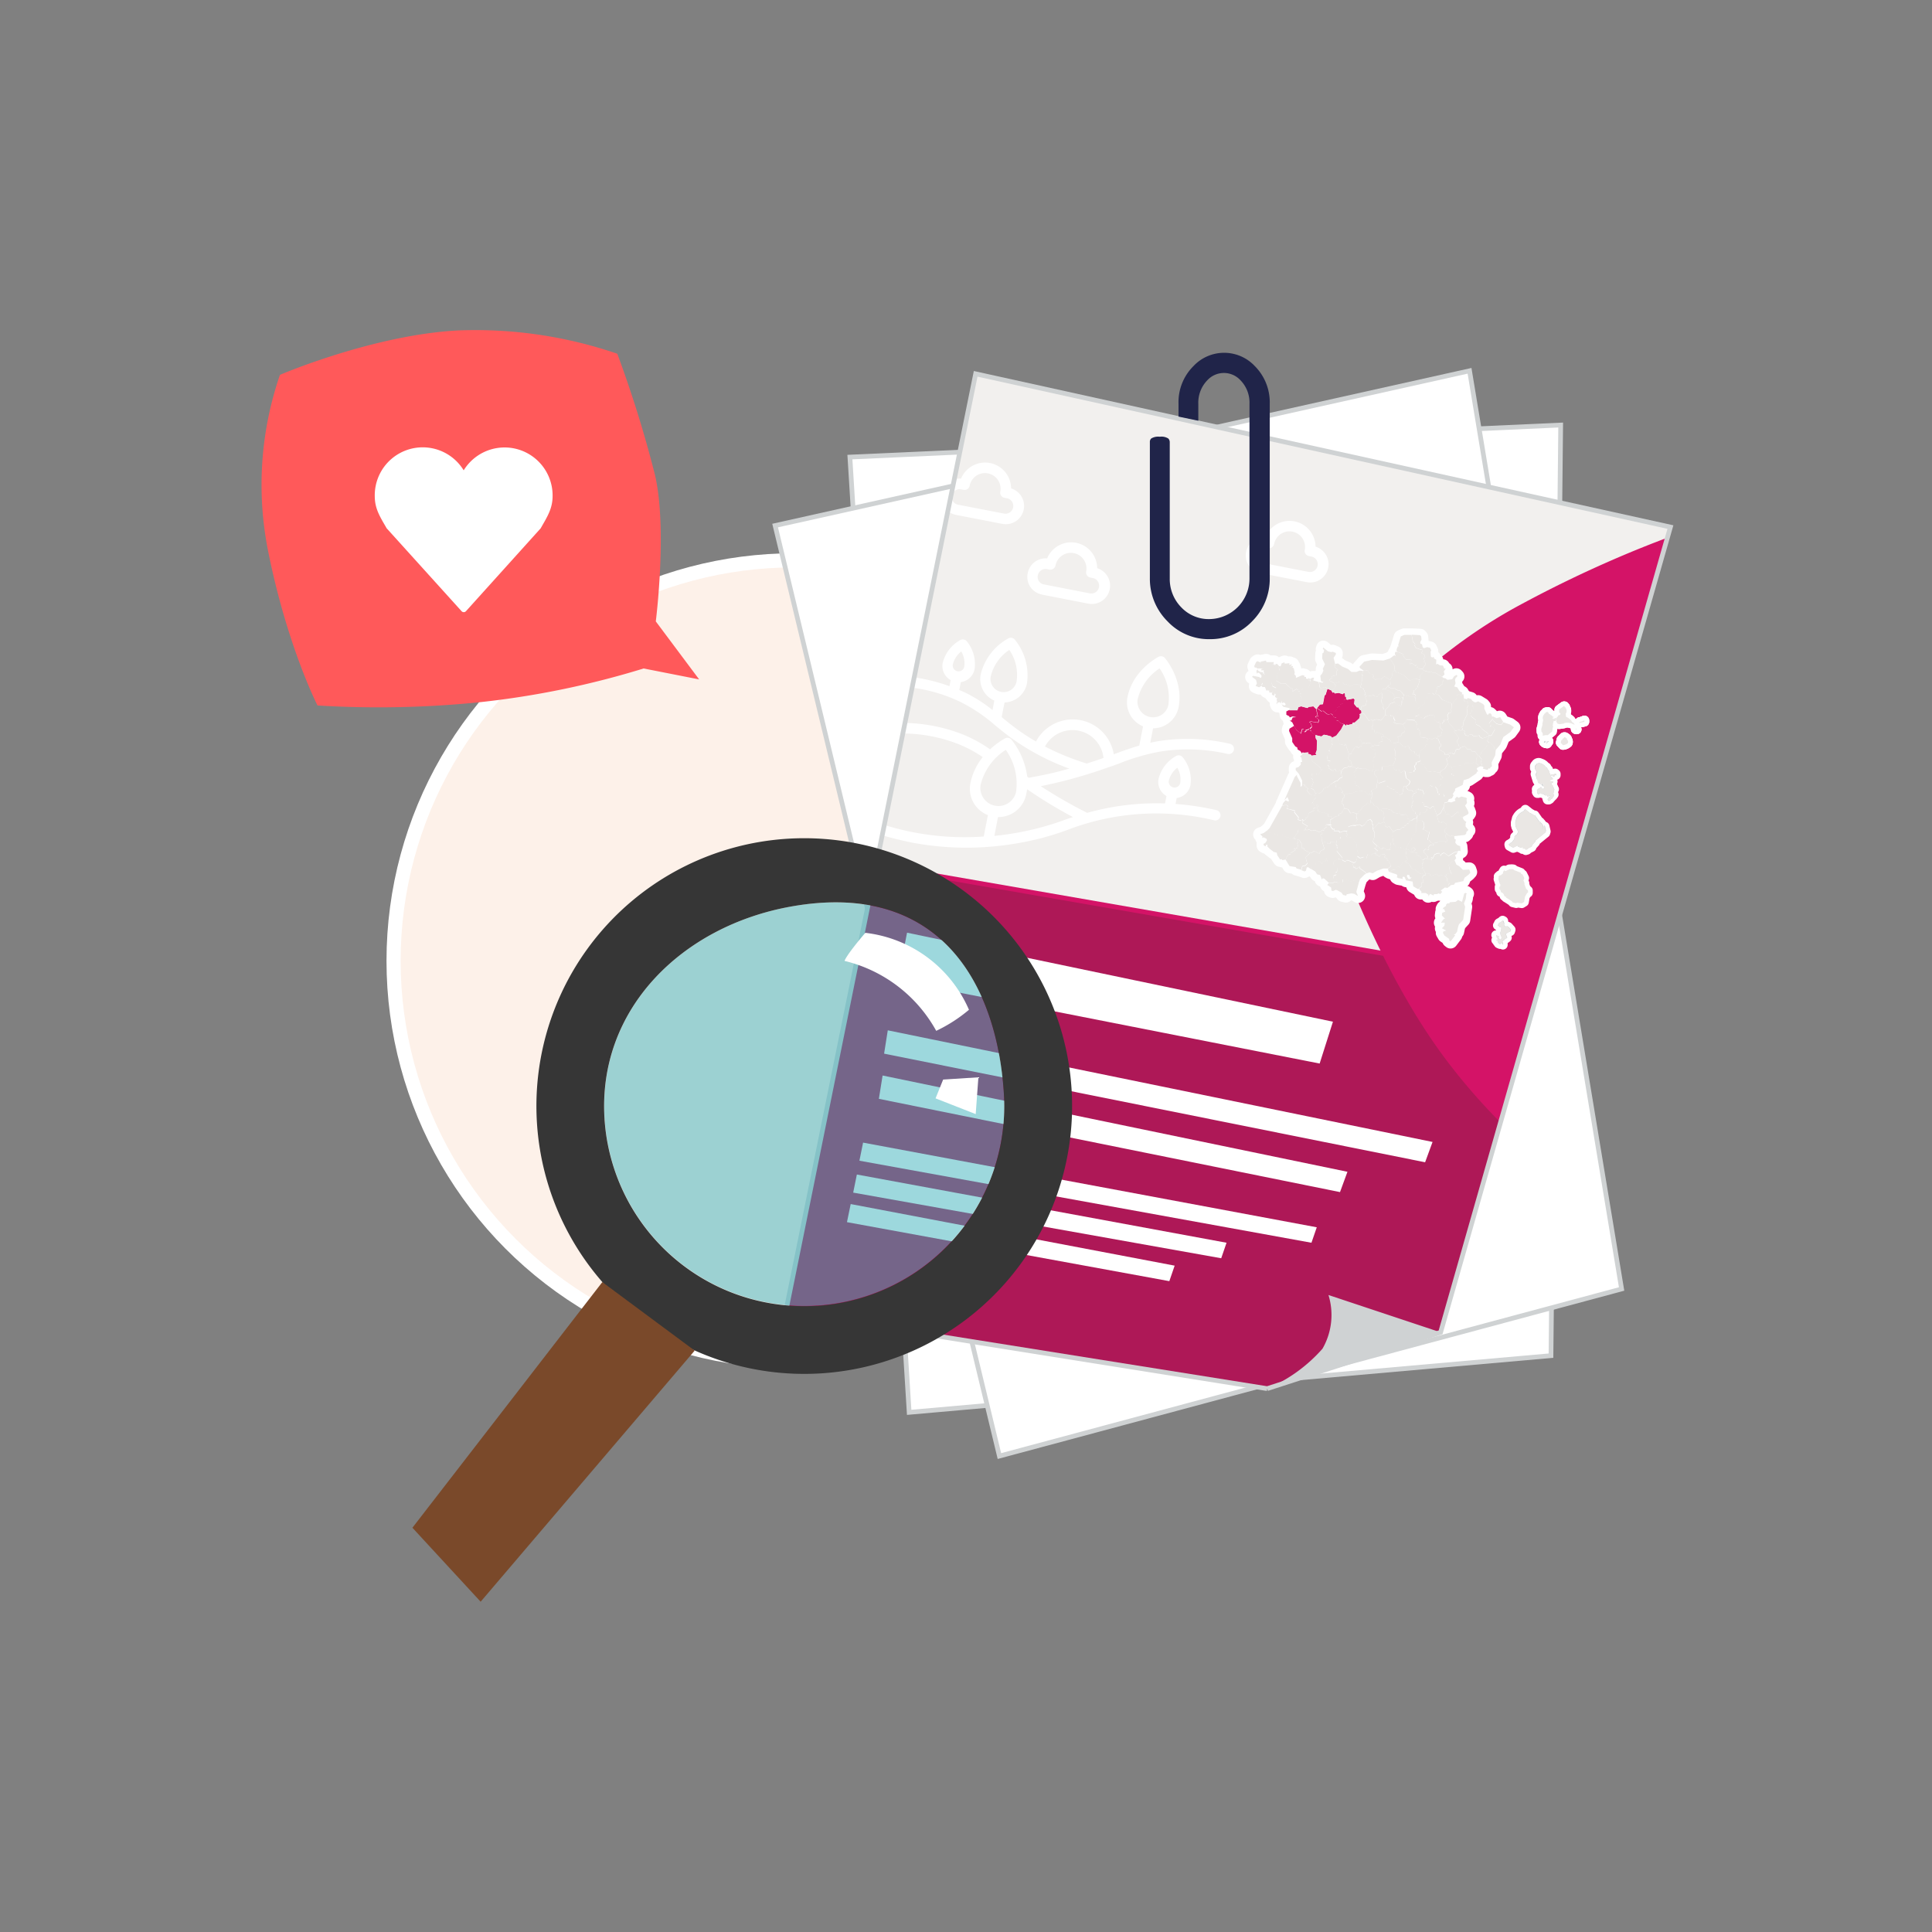 <svg id="Calque_3" data-name="Calque 3" xmlns="http://www.w3.org/2000/svg" xmlns:xlink="http://www.w3.org/1999/xlink" viewBox="0 0 410 410"><rect x="0" y="0" width="410" height="410" fill="#808080" stroke="none"/><defs><clipPath id="clip-path"><path d="M268.92,294.69l36.8-11.95,48.77-170.89L207.05,79.33,166.74,278.4l102.18,16.29" style="fill:#f2f0ee"/></clipPath><linearGradient id="Dégradé_sans_nom_2" x1="-203.71" y1="436.45" x2="-200.5" y2="436.45" gradientTransform="matrix(19.37, 0, 0, -21.93, 3380.51, 9877.7)" gradientUnits="userSpaceOnUse"><stop offset="0" stop-color="#6a4025"/><stop offset="0.53" stop-color="#6f4326"/><stop offset="1" stop-color="#7a492a"/></linearGradient></defs><circle id="Ellipse_14" data-name="Ellipse 14" cx="168.52" cy="203.91" r="85" style="fill:#fdf1e9;stroke:#fff;stroke-width:3px"/><path d="M139,100.81c2.66,11.47.17,31.06.17,31.06l9.2,12.31-11.78-2.32A185.35,185.35,0,0,1,102,149a211.78,211.78,0,0,1-34.62.71S60.86,137,56.82,116.55a71.66,71.66,0,0,1,2.59-37s19.72-8.48,37.86-9.43A92.88,92.88,0,0,1,131,75.07,249,249,0,0,1,139,100.81Z" style="fill:#ff595a"/><path d="M98.42,129.91a.61.61,0,0,1-.47-.21L82.09,112.15a.57.57,0,0,1-.13-.21h0c-1.46-2.48-2.43-4.12-2.43-6.68A10.18,10.18,0,0,1,98.4,99.81a10.19,10.19,0,0,1,18.87,5.43c0,2.57-1,4.22-2.44,6.71a.67.67,0,0,1-.12.2L98.89,129.7a.61.61,0,0,1-.47.21Z" style="fill:#fff"/><g id="Tracé_343" data-name="Tracé 343"><path d="M329.14,287.69,331.2,90.2,180.36,97l12.58,202.72Z" style="fill:#fff;stroke:#cfd2d3;stroke-miterlimit:10"/></g><g id="Tracé_343-2" data-name="Tracé 343"><path d="M344.13,273.54,311.86,78.69,164.49,111.53,212.09,309Z" style="fill:#fff;stroke:#cfd2d3;stroke-miterlimit:10"/></g><path d="M268.92,294.69l36.8-11.95,48.77-170.89L207.05,79.33,166.74,278.4l102.18,16.29" style="fill:#f2f0ee"/><g style="clip-path:url(#clip-path)"><polygon points="327.4 208.22 300.65 299.23 166.74 278.4 185.92 183.64 327.4 208.22" style="fill:#ae1857"/><line x1="185.92" y1="183.64" x2="327.4" y2="208.22" style="fill:none;stroke:#d41367;stroke-miterlimit:10"/><path id="Tracé_1281" data-name="Tracé 1281" d="M346.49,260.51s-22.77-13-39.9-36-26.67-55.6-26.67-55.6,13.47-24.73,42.38-40.39S373.24,108,373.24,108a333.08,333.08,0,0,1,34,42.87,294.33,294.33,0,0,1,26.18,49.24l-9.55,13.22s-21.32,22.76-38,31.08S346.49,260.51,346.49,260.51Z" style="fill:#d41367"/><g id="Groupe_227" data-name="Groupe 227"><path id="Tracé_1282" data-name="Tracé 1282" d="M311.31,189.67l-.26-.2-.31.13-.48,1.78-.84-.4-.5.39-1.22.1-.18.27-.29-.06-.31.22-.08.35-.54.39-.14.28.29,0,.26.54-.65.23-.07.59.67.69-.31.08-.56.76.81,0-.08.62L306,197l.91.48-.6.19-.11.29.35.6,1,.69,0,.32.28.22,1-1.32-.32-.14.33-.11.37-.49.19-.91.19-.62.92-1,.41-2.76-.24-.7.38-1,.11-1" style="fill:#fff;stroke:#fff;stroke-linecap:round;stroke-linejoin:round;stroke-width:3px"/><path id="Tracé_1283" data-name="Tracé 1283" d="M311.79,184.51l-1.34.06-.78-.78-.61-.33-.4-.94v0l.35-.44-.24-.68.29-.11.32-.57h0l.25-.16.36.12-.09-1.07-.61-.22-.44-.5.13-.7-.28-.09-.08-.61h0l2.23-.25.32-.31,0-.3.44-.44-.58-.75-.06-.63.16-.29-.5-.41-.21-.37.06-.34h0l1.1-.57.19-.29-.2-.57-.56-1,.41-.55-.2-.67.14-.28-.32-.17-.89-.2-.65.27-.3-.25-.47.5.16.39-.88.34-.75-.13h0l.2-.49.7-.18.33-.68-.3-.31h0l.74-1.13,1.53-.74.22-1,1-.35,1.65-1.11.06-.3.3-.14-.32-.5.19-.27.52-.33.41.07,0,0,.25.14-.17.27.77.24.31,0,.14-.29.3.07.11-.31.29-.14-.05-.87.75-1.5.12-1.11,1-1.25.63-1.55,1.49-1.07.73-1-.77-.57-1.49-.51-.63-1-.76.24-.67-.34-.3.05-.11-.48-.26-.24-.34.08-.11.3-.27-.16-.53-1.19v-.64l-.25-.3-1-.61-.56.22-.29-.08-.45-.39-.27-.42-.71-.21-.21.25-.59-.1-.13-.85-.33-.07.09-.32-.57-.34-.51-.81-.6-.17.29-.63-.11-.67.12-.42.43-.45-.22-.24-.56.31-.37.6-1,.14-.5-.34-.31,0h0l-.34-.23.53-.54-.15-.63.41-.6-.3,0-.27-.62-.65-.08-.51-.3-.29.14.06-1-.51-.3,0-.31-.36.13-.29-.21-.05-1,.14-.3-.27-.57-.61-.13-.69.22-.26-.22-.13-.63-.34-.1-.05-.31.28-.55-.07-.7-.23-.26-1.79-.08H298l-.74.33-.56,1.83.2.45-.23-.26-.25.58-.08.41.19.23-.43,0-.13.3.14.66-.23-.24-.94.71,0,0-1.35.44-2.42-.12-1.69.34-1,1.11.11.28.84.48h0l-.17,0-.77-.05-.62.28-1.08,0L286,142l-1.23-.53-.87-.63-.62.07-.33-1.27.5-.72,0-.32-.64-.27-.31.1-.68-.15-1-.83-.1.29.28.28-.1.52-.27.15-.05,1.11.59,1.2-.45,1,.11.35-.24.59-.4.52.14,1.08.22.22.31-.09-.2.27-.74-.13-1.18-.36.2-.56-.35,0-.52.27.09.65-.18-.26-.05-.51-.29-.09-.06.19-.42-.09v-.35l-.35,0,0-.29-.37-.09-1.38.58,0-.4-.32-.38.08-.33-.22-.94-.28-.15.15-.27-.32-.06-.27.25.34-.63-.58.18.06-.38-1,.1-.07-.29-.58.23-.22.62-.34,0-.41-.47-.31,0-.17.33-.15-.35-.26.28.19-.66h-1.61l-.07-.32-1.21.25.23.21-.83-.35-.27.19-.42.88.11.29.32,0,.22.2h1.37l-.43.07-.16.32.65,0-.14.28.27.22-.34,0,.57.46-.57-.32-.07-.3h-.41l-.56-.3-.1-.29-.26.32.08.61.27-.22.27.11.46.48v.36l-.24.2-.2-.21-1.33-.26-.24.21.87.66.19.75-.28.53.72.29.51-.32v-.36l.11,0,.13-.31.06.34-.19,0-.12.31.24.29.53,0,.29.76.31,0,.09-.29-.05.29h0l.29,0-.15.27.28.15.43,0,.11-.31-.16.81.21.24.32-.05h0l.14-.61,0,.33.28.14-.28.16.07.32.33.27.31,0-.3.05,0,.29.13.36-.2.35.15.3,0-.33.34-.16.35,0,.2.25,0-.64.17.6.23-.22.35.18.15.31-.28.19-.62-.27.37.53,1.3.28.23.24-.31-.08.08.32L273,151l.06.7.59.29.14.27.62-.22.75.16-.77.05-.27.66-.35,0,.55.4.33.65-1.05.61-.09.47.68,1.57v.78l.61.94.46.26.05.41.58.3.35.54.16-.26.28.13-.76.84.28.19.17.94-.3,0v.6l-.48.5L275,163v.48l.65.75.72,1.45v.83h0l0,.29L276,167v-.87l-.77-1.41v-.31l-.48.49-2.18,4.94.65-.68.29.67-.06.3-.63-.29-.54.6-.13.49-2.66,4.77-.61.61h0l-.66.5-.79.28.51.45-.05.35.3-.15.63.34.06.33-.38.55-.33.15,0,.33.37.22.16-.35H269l-.08.35.5.5.87.68.66.16.12.56.6.9.28-.1.2.22.7-.13h0l.83,1.36,1.3.21.19.29,1,.29.63.23.3-.16.17-.67.28-.06.62.44.94.58.36.59.67.15.35.95.19-.27.35.08.93.85-.36.44.82.54.06.65.33.12.57-.28.34.09.89.51.37.51.65.15.09-.31,1-.17.68.07.8.5-.37-.91.51-1.8.35-1,.9-.92.36-.19.68-.25.69.21.9-.53,1.37-.48.93,0,.15.59.29.17h0l1.46.49.12.31-.13.27.35.21,1,.18-.15-.31.2-.21.28.11.3.7,1.39.25.14,1,.91.55h.31l0,0,.51.55-.12.27h1l.56.35,0,.33.38-.5.72.35.09-.29.62.05.35-.17.38.15.39-.48-.31-.28.87-.64.58.1.69-.66.66-.1.24-.39,1.72-.35.27-.72.9-.7.34-.38Zm-37-4.2-.18-.23.26-.05Zm24.94-.3.34-.15.37.41-.35.29h-.45l-.13-.29Zm-.47,6.5-.36,0-.33-.58.16-.33.4.13.09.48.38,0Z" style="fill:#fff;stroke:#fff;stroke-linecap:round;stroke-linejoin:round;stroke-width:3px"/><path id="Tracé_1284" data-name="Tracé 1284" d="M322.74,185.4l.37.17.38.77-.19.5.25.62-.06.14.37,1,.41.38,0,.49h-.17l-.46.79-.2,1.15-.49.3-1.06-.15-.12.13-.73-.18-.17-.22c-.43-.29-.84-.56-1.27-.81l0-.14-.36-.18a1,1,0,0,0-.7-.82l-.1-.39-.23-.29v-.44l.17-.18v-.37l-.09-.13-.32-1,.09-.31L318,186l.3-.27.15.05.51-.44v-.25l.23-.39.32.15.69-.32a.2.2,0,0,1,.23-.07,2.18,2.18,0,0,1,.72,0l.13.17,1.45.57.07.19" style="fill:#fff;stroke:#fff;stroke-linecap:round;stroke-linejoin:round;stroke-width:2px"/><path id="Tracé_1285" data-name="Tracé 1285" d="M319.06,195.44l-.18-.1-.39.36-.28.11-.14.1-.16.39-.08.08.24.17.23.21.32.1-.06.52-.19.61.1.47.18.39-.06.52-.31,0L318,199l.08-.27-.6-.29.13.24.06.41.28.09-.12.2-.34.14.4.12-.09.31.22.06,0,.22.34.15.13-.26.31.09.15.3,0-.19-.06-.25-.1-.28.21-.23.28-.15.08-.26.26,0,.2-.17-.23-.56v-.27l.36-.25.56-.26.11-.35-.55-.61-.3-.13-.23.11-.39-.3v-.39l-.19-.49" style="fill:#fff;stroke:#fff;stroke-linecap:round;stroke-linejoin:round;stroke-width:2px"/><path id="Tracé_1286" data-name="Tracé 1286" d="M327.64,175.3l-.22.58-.27.08.27-.22,0-.51-.37-.52-.17,0-.12.19.07-.22.14,0-.17-.25-.08.09L325.67,173v.14l-1.06-.62-.91-.72-.36.47a2.53,2.53,0,0,0-1.38,1.21.59.59,0,0,0-.13.33c-.07.24-.13.49-.2.74v.55l.09.15,0,.21.56,1.14-.34.64-.1,0-.36.35a2.67,2.67,0,0,1,0,.4,1.34,1.34,0,0,0-.13.27l-.48.61-.26.1-.2.21-.15,0s0,0,0,.07,0,0,.07.07v.21l.81.45.62-.22-.06-.06.48-.15-.05.19.59.25.42-.1.08.17-.12.15.48,0,.21.24.3-.09.11-.16.85-.43.05-.24.7-.77.07-.27,2.1-1.71.1-.33-.25-1.05Z" style="fill:#fff;stroke:#fff;stroke-linecap:round;stroke-linejoin:round;stroke-width:2px"/><path id="Tracé_1287" data-name="Tracé 1287" d="M329.76,168.6l-.1,0,0-.26-.11,0,0-.18.11,0v-.46l.18-.22-.18.06,0-.44h-.15l-.11-.43.09,0-.39-.16.17-.29-.09-.11.31-.09.05-.17-.16,0-.27-.1-.1.08-.16-.21.06-.14.15,0,0-.1.39-.06v-.14l-.14,0,0-.21-.08,0-.16.08.19-.22-.13,0-.07.11,0-.39.24-.1.16.13v.2h.3l0-.09,0-.07.1-.06,0-.14.1-.07.22.16,0-.27-.16-.13-.26.16-.11,0-.21.08-.09-.06-.32.1-.06.12-.39-1.16-.13,0-.24-.53-.17,0a1.91,1.91,0,0,0-1.14-.86.69.69,0,0,0-1,.3.49.49,0,0,0-.22.34l0,.42.42.77-.28.48.43,1.38.31.49.21,0,.7.69v0l.13.1.09.24-.34.12-.34-.16.08-.19-.14-.06-.31.18-.15,0-.41.4v.09l.11,0,0,.22-.1.33.14,0,0,.23h.22l.1-.17.36-.1.18.2,0-.12,0,.15.11,0,.19-.17.07.25.47.23.27-.1.09.33.42-.23.16.07-.14.15-.07.13-.12-.1-.07.09.08.11-.26.3.12.36.28,0,.14-.19.07.06.05-.26,0,.05h0a.27.27,0,0,1,.09-.12l.15,0,.15-.31h.09V169l.11-.11Z" style="fill:#fff;stroke:#fff;stroke-linecap:round;stroke-linejoin:round;stroke-width:2px"/><g id="Groupe_226" data-name="Groupe 226"><path id="Tracé_1288" data-name="Tracé 1288" d="M328,157.73c.07,0,.06,0,0-.06Z" style="fill:#fff;stroke:#fff;stroke-linecap:round;stroke-linejoin:round;stroke-width:2px"/><path id="Tracé_1289" data-name="Tracé 1289" d="M335.39,153.19h-.12l-.14.22,1.12-.24v-.29Z" style="fill:#fff;stroke:#fff;stroke-linecap:round;stroke-linejoin:round;stroke-width:2px"/><path id="Tracé_1290" data-name="Tracé 1290" d="M333.89,153.49l-.42-.26a.65.65,0,0,0-.23-.41,3.43,3.43,0,0,0-1-.67l-.06-.68a1,1,0,0,0,0-1.26v-.12l-.21-.07,0-.15h-.09l-1,.74v.63l.29.18-.1.32-.15.06-.13,0-.15.12-.1.25-.17.08,0,.14-.18.12c-.1,0-.12,0,0,0s0-.06,0-.08l-.19-.05-.16.22h-.12v-.18l-.16.15c0-.08,0-.13,0-.11l-.11-.06.12-.15c0,.13.11.07.21-.15l-.18,0-.2-.18v-.09l-.28-.06-.05-.14-.37-.18v-.13l-.23-.23a.09.09,0,0,0-.12,0l-.28.06,0,.11-.34.24a.15.15,0,0,0,0,.11,1,1,0,0,0-.21,1.18l-.19.89,0,.11-.26.92,0,.58a.73.73,0,0,1,.22.85L328,156h.38l.94-.75.14-.89.1-.12-.11-.14,0-.1,0-.22.08-.14-.07,0,.2-.65H330l.08.1.2-.58a1.41,1.41,0,0,0,0,.41,1.72,1.72,0,0,0,0,.39l.17.05v.2l.45.15,1-.16.07-.09a2.87,2.87,0,0,1,2.12.37.27.27,0,0,0-.22-.32Z" style="fill:#fff;stroke:#fff;stroke-linecap:round;stroke-linejoin:round;stroke-width:2px"/><path id="Tracé_1291" data-name="Tracé 1291" d="M334.35,154.7l0,.05.11.06.14,0,0,0v0l-.24-.08Z" style="fill:#fff;stroke:#fff;stroke-linecap:round;stroke-linejoin:round;stroke-width:2px"/><path id="Tracé_1292" data-name="Tracé 1292" d="M328.49,157.26l-.06.14-.16-.06-.11.13.1.07h.24l0-.13.09,0,0-.18Z" style="fill:#fff;stroke:#fff;stroke-linecap:round;stroke-linejoin:round;stroke-width:2px"/><path id="Tracé_1293" data-name="Tracé 1293" d="M328,157.38v0c0-.07-.07-.11-.11-.12l-.27.25.18.17.22-.14v-.05S328,157.37,328,157.38Z" style="fill:#fff;stroke:#fff;stroke-linecap:round;stroke-linejoin:round;stroke-width:2px"/><path id="Tracé_1294" data-name="Tracé 1294" d="M332.55,156.93l0-.19-.12-.12-.32-.21-.19,0-.05.28-.08-.11-.14.08-.18.31h-.15l-.14.6.47.49a1.6,1.6,0,0,0,1.05-.44A.6.6,0,0,0,332.55,156.93Z" style="fill:#fff;stroke:#fff;stroke-linecap:round;stroke-linejoin:round;stroke-width:2px"/><path id="Tracé_1295" data-name="Tracé 1295" d="M336.25,153.17v-.29l-.85.32h-.12l-.15.22Z" style="fill:#fff;stroke:#fff;stroke-linecap:round;stroke-linejoin:round;stroke-width:2px"/><path id="Tracé_1296" data-name="Tracé 1296" d="M333.47,153.23a.65.65,0,0,0-.23-.41,3.43,3.43,0,0,0-1-.67l-.06-.68a1,1,0,0,0,0-1.26v-.12l-.21-.07,0-.15h-.09l-1,.74v.63l.29.18-.1.32-.15.06-.13,0-.15.12-.1.25-.17.08,0,.14-.18.12h0a2,2,0,0,0,0,.42,1.73,1.73,0,0,0,0,.38l.17.05v.2l.46.15,1-.15.07-.1a2.87,2.87,0,0,1,2.12.38.27.27,0,0,0-.21-.33h0Z" style="fill:#fff;stroke:#fff;stroke-linecap:round;stroke-linejoin:round;stroke-width:2px"/><path id="Tracé_1297" data-name="Tracé 1297" d="M330.25,152.49h0c-.09,0-.11,0,0,0s0,0,0-.07l-.19-.06-.16.23h-.12l0-.18-.17.15c0-.07,0-.12,0-.11l-.12-.06.13-.14c0,.12.11.07.2-.15l-.18,0-.2-.17v-.1l-.29-.06-.05-.13-.36-.19v-.13l-.23-.23a.1.1,0,0,0-.12,0l-.28.06,0,.11-.33.24a.17.17,0,0,0,0,.1,1.07,1.07,0,0,0-.21,1.19l-.19.89.05.1-.27.92.05.58a.74.74,0,0,1,.21.86L328,156h.38l.93-.76.14-.89.1-.11-.1-.14,0-.1,0-.23.08-.13-.07,0,.19-.65H330l.07.11Z" style="fill:#fff;stroke:#fff;stroke-linecap:round;stroke-linejoin:round;stroke-width:2px"/><path id="Tracé_1298" data-name="Tracé 1298" d="M334.38,154.69h0l0,.05.1.06.15,0,0,0,0,0Z" style="fill:#fff;stroke:#fff;stroke-linecap:round;stroke-linejoin:round;stroke-width:2px"/><path id="Tracé_1299" data-name="Tracé 1299" d="M328.5,157.54l0-.13.1,0,0-.18-.12,0-.06.14-.16-.06-.11.13.1.07Z" style="fill:#fff;stroke:#fff;stroke-linecap:round;stroke-linejoin:round;stroke-width:2px"/><path id="Tracé_1300" data-name="Tracé 1300" d="M328,157.34c0-.07-.07-.11-.11-.12l-.27.25.18.17.22-.14v-.05s0-.08,0-.06Z" style="fill:#fff;stroke:#fff;stroke-linecap:round;stroke-linejoin:round;stroke-width:2px"/><path id="Tracé_1301" data-name="Tracé 1301" d="M328.32,157.7l-.08-.06-.07.12.17.05Z" style="fill:#fff;stroke:#fff;stroke-linecap:round;stroke-linejoin:round;stroke-width:2px"/><path id="Tracé_1302" data-name="Tracé 1302" d="M328.05,157.67v.06C328.11,157.73,328.1,157.71,328.05,157.67Z" style="fill:#fff;stroke:#fff;stroke-linecap:round;stroke-linejoin:round;stroke-width:2px"/><path id="Tracé_1303" data-name="Tracé 1303" d="M331.5,157h-.14l-.15.6.47.5a1.67,1.67,0,0,0,1.06-.45.62.62,0,0,0-.19-.72l0-.19-.12-.12-.32-.21-.19,0-.05.28-.08-.11-.14.08Z" style="fill:#fff;stroke:#fff;stroke-linecap:round;stroke-linejoin:round;stroke-width:2px"/><path id="Tracé_1304" data-name="Tracé 1304" d="M336.25,153.17l-1.13.24.15-.22h.12l.85-.32v.29" style="fill:#fff;stroke:#fff;stroke-linecap:round;stroke-linejoin:round;stroke-width:2px"/><path id="Tracé_1305" data-name="Tracé 1305" d="M330.23,152.49l.19-.13,0-.14.17-.08.1-.24.15-.13.13,0,.15-.06.1-.31-.29-.18v-.63l1-.74h.1l-.05.14.22.08v.12a1,1,0,0,1,.06,1.25l0,.68a3.47,3.47,0,0,1,1,.68.61.61,0,0,1,.23.41c.11.07.26.15.42.26a.27.27,0,0,1,.24.31v0a2.87,2.87,0,0,0-2.12-.38l-.07.1-1,.15-.46-.15v-.2l-.17,0a1.58,1.58,0,0,1-.05-.38,2,2,0,0,1,0-.42" style="fill:#fff;stroke:#fff;stroke-linecap:round;stroke-linejoin:round;stroke-width:2px"/><path id="Tracé_1306" data-name="Tracé 1306" d="M334.38,154.69l.24.09,0,0,0,0-.15,0-.1-.06,0-.05h0" style="fill:#fff;stroke:#fff;stroke-linecap:round;stroke-linejoin:round;stroke-width:2px"/><line id="Ligne_17" data-name="Ligne 17" x1="330.25" y1="152.49" x2="330.23" y2="152.49" style="fill:none;stroke:#fff;stroke-linecap:round;stroke-linejoin:round;stroke-width:2px"/><path id="Tracé_1307" data-name="Tracé 1307" d="M330.25,152.49l-.21.59L330,153h-.26l-.2.65.07,0-.08.13,0,.23,0,.1.1.14-.1.11-.13.89-.94.76H328l-.66.12a.74.74,0,0,0-.21-.86l-.05-.57.27-.92-.05-.11.19-.89a1.06,1.06,0,0,1,.22-1.19.12.12,0,0,1,0-.1l.34-.24,0-.11.28-.06a.09.09,0,0,1,.12,0l.23.23v.12l.36.19.05.14.29.06v.09l.19.18.18,0c-.09.22-.17.28-.2.15l-.12.15.11.06s0,0,0,.1l.17-.15,0,.18h.12l.16-.23.2.06s0,0,0,.07-.05.05.05,0" style="fill:#fff;stroke:#fff;stroke-linecap:round;stroke-linejoin:round;stroke-width:2px"/><path id="Tracé_1308" data-name="Tracé 1308" d="M328.5,157.54h-.24l-.1-.07.11-.13.16.06.06-.14.13,0,0,.18-.1,0,0,.13" style="fill:#fff;stroke:#fff;stroke-linecap:round;stroke-linejoin:round;stroke-width:2px"/><line id="Ligne_18" data-name="Ligne 18" x1="328.4" y1="157.25" x2="328.27" y2="157.21" style="fill:none;stroke:#fff;stroke-linecap:round;stroke-linejoin:round;stroke-width:2px"/><path id="Tracé_1309" data-name="Tracé 1309" d="M328,157.34v0s0,0,0,.07v0l-.22.15-.18-.17.27-.25s.07,0,.11.12" style="fill:#fff;stroke:#fff;stroke-linecap:round;stroke-linejoin:round;stroke-width:2px"/><path id="Tracé_1310" data-name="Tracé 1310" d="M328.32,157.7l0,.11-.18-.05.08-.12.07.06" style="fill:#fff;stroke:#fff;stroke-linecap:round;stroke-linejoin:round;stroke-width:2px"/><path id="Tracé_1311" data-name="Tracé 1311" d="M331.5,157l.19-.31.14-.08.08.11,0-.28.2,0,.31.21.12.12,0,.19a.61.61,0,0,1,.19.72,1.67,1.67,0,0,1-1.05.45l-.47-.5.14-.6h.15" style="fill:#fff;stroke:#fff;stroke-linecap:round;stroke-linejoin:round;stroke-width:2px"/></g><rect id="Rectangle_107" data-name="Rectangle 107" x="306.42" y="186.92" width="3.48" height="4.96" transform="translate(37.69 429.58) rotate(-73.18)" style="fill:#fff;stroke:#fff;stroke-linecap:round;stroke-linejoin:round"/></g><g id="carte_France" data-name="carte France"><path id="Tracé_1312" data-name="Tracé 1312" d="M311.31,189.67l-.26-.2-.31.13-.48,1.78-.84-.4-.5.39-1.22.1-.18.27-.29-.06-.31.22-.08.36-.54.38-.14.28.29,0,.26.54-.65.23-.07.59.67.69-.31.08-.56.76.81,0-.08.62L306,197l.91.48-.6.19-.11.29.35.6,1,.69,0,.32.28.22,1-1.32-.32-.14.33-.11.37-.49.19-.9.19-.63.92-1,.41-2.76-.24-.7.38-1,.11-1" style="fill:#eae7e4"/><g id="Groupe_228" data-name="Groupe 228"><path id="Tracé_1313" data-name="Tracé 1313" d="M326.28,162a1,1,0,0,1,.67,0,1.91,1.91,0,0,1,1.14.86l.17,0,.23.54.14,0,.39,1.17.06-.13.32-.1.09.07.21-.08.11,0,.26-.16.16.13,0,.28-.22-.16-.1.06.05.15-.1.06,0,.07,0,.08h-.3v-.19l-.16-.13-.24.1,0,.38.07-.11.13,0-.19.22.16-.09.08,0,0,.2.14,0,0,.14-.38.05,0,.1-.15,0-.09.21.06.24.23-.18.27.09.16,0-.06.17-.3.09" style="fill:#caced1"/><path id="Tracé_1314" data-name="Tracé 1314" d="M329.26,166.11l.09.11-.17.29.39.16-.09,0,.11.43h.15l0,.43.18,0-.18.22v.46l-.1,0-.06.18.12,0-.05.26.1,0,0,.29-.12.11,0,.13h-.1l-.15.31-.15,0a.27.27,0,0,0-.09.12l-.05,0,0-.05-.05.26-.07-.06-.14.19-.28,0-.13-.36.27-.3-.08-.11.07-.09.12.1.07-.13.13-.15-.16-.07-.41.23-.1-.33-.26.1-.47-.23-.07-.24-.2.16-.11,0,0-.16,0,.12-.18-.2-.36.1-.1.17h-.22l-.05-.23-.13,0,.1-.33,0-.22-.12,0v-.1l.41-.4.14,0L327,167l.14.06-.08.19.33.16.35-.12-.1-.24" style="fill:#caced1"/><path id="Tracé_1315" data-name="Tracé 1315" d="M327.6,167l-.12-.1.08-.11-.14-.15.13-.14-.05-.12c0-.07,0-.11,0-.13s0-.06,0,0l-.07.07-.11,0-.05.19-.25-.11,0-.13-.47-.05-.32-.49" style="fill:#caced1"/><path id="Tracé_1316" data-name="Tracé 1316" d="M326.27,165.72l-.44-1.38.29-.48-.42-.77v-.42a.57.57,0,0,1,.22-.34.92.92,0,0,1,.34-.34" style="fill:#caced1"/><path id="Tracé_1317" data-name="Tracé 1317" d="M328.63,163.37l.39,1.17.06-.13.32-.1.09.07.21-.08.11,0,.26-.16.16.13,0,.28-.22-.16-.1.06.05.15-.1.06,0,.07,0,.08h-.3v-.19l-.16-.13-.24.1,0,.38.07-.11.13,0-.19.22.16-.09.08,0,0,.2.14,0,0,.14-.38.05,0,.1-.15,0-.09.21.06.24.23-.18.27.09.16,0-.06.17-.3.09.09.11-.17.29.39.16-.09,0,.11.43h.14l0,.43.19,0-.18.22v.46l-.11,0-.06.18.12,0-.05.26.1,0,0,.29-.12.11,0,.13h-.1l-.15.31-.15,0a.31.31,0,0,0-.09.11h-.05l0-.05-.05.26-.07-.06-.14.19-.28,0-.13-.36.27-.3-.08-.12.07-.08.12.1.07-.13.13-.15-.16-.07-.41.23-.1-.33-.26.1-.47-.23-.07-.25-.2.17-.1,0,0-.15,0,.12-.18-.2-.36.1-.1.17h-.22l-.05-.23-.13,0,.1-.33,0-.23-.12,0v-.09l.41-.4.15,0L327,167l.14.06-.08.19.33.16.35-.12-.1-.24-.12-.1.08-.11-.14-.15.13-.15,0-.12c0-.06,0-.1,0-.12s0-.06,0,0l-.07.07-.1,0-.06.2-.24-.12,0-.12-.47-.05-.31-.49-.44-1.38.29-.48-.42-.77v-.42a.57.57,0,0,1,.22-.34.92.92,0,0,1,.34-.34,1,1,0,0,1,.67,0,2,2,0,0,1,1.15.86l.17,0,.23.53.14,0" style="fill:#eae7e4"/></g><g id="Groupe_230" data-name="Groupe 230"><g id="Groupe_229" data-name="Groupe 229"><path id="Tracé_1318" data-name="Tracé 1318" d="M328.24,157.64l-.07.12.17.05,0-.12Z" style="fill:#caced1"/><path id="Tracé_1319" data-name="Tracé 1319" d="M328.05,157.67c.05,0,.06.06,0,.06v-.06" style="fill:#caced1"/><path id="Tracé_1320" data-name="Tracé 1320" d="M336.24,152.89v.29l-1.13.24.15-.22h.11l.86-.32" style="fill:#eae7e4"/><path id="Tracé_1321" data-name="Tracé 1321" d="M333.89,153.5a.29.29,0,0,1,.23.32v0a2.88,2.88,0,0,0-2.12-.38l-.07.1-1,.15-.46-.15v-.2l-.17-.05a1.69,1.69,0,0,1,0-.38,1.48,1.48,0,0,1,0-.42l-.2.58L330,153h-.27l-.19.65.07,0-.08.14,0,.22,0,.1.1.14-.1.11-.13.89-.94.76H328l-.66.12a.72.72,0,0,0-.21-.85l-.05-.58.27-.92-.05-.1.19-.89a1.07,1.07,0,0,1,.21-1.19.17.17,0,0,1,0-.1l.33-.24,0-.11.28-.06a.1.1,0,0,1,.12,0l.23.23v.13l.36.19.05.13.29.06v.09l.2.18.18,0c-.09.22-.18.28-.2.15l-.13.14.12.06a1.12,1.12,0,0,1,0,.11l.17-.15,0,.18h.12l.16-.23.19.06s0,0,0,.07-.05.05,0,0l.19-.13,0-.14.17-.08.1-.24.15-.13.13,0,.16-.07.09-.31-.29-.18v-.63l1-.74H332l0,.15.21.07v.12a1,1,0,0,1,.06,1.26l.06.67a3.77,3.77,0,0,1,1,.67.72.72,0,0,1,.24.42l.42.26" style="fill:#eae7e4"/><path id="Tracé_1322" data-name="Tracé 1322" d="M334.39,154.68l.23.09v0l0,0-.15,0-.1-.06,0-.05h0" style="fill:#caced1"/><path id="Tracé_1323" data-name="Tracé 1323" d="M328.5,157.54h-.24l-.1-.07.11-.13.16.06.06-.14.13,0,0,.18-.1,0,0,.13" style="fill:#caced1"/><path id="Tracé_1324" data-name="Tracé 1324" d="M328,157.49l-.22.15-.18-.17.27-.25s.07,0,.11.12v0s0,0,0,.06v.05" style="fill:#caced1"/><path id="Tracé_1325" data-name="Tracé 1325" d="M328.32,157.7l0,.11-.18-.05.08-.12.07.06" style="fill:#eae7e4"/><path id="Tracé_1326" data-name="Tracé 1326" d="M331.5,157l.19-.31.14-.08.08.11,0-.28.2,0,.31.21.12.12,0,.19a.61.61,0,0,1,.19.72,1.67,1.67,0,0,1-1.05.45l-.47-.5.14-.6h.15" style="fill:#eae7e4"/></g></g><path id="Tracé_1327" data-name="Tracé 1327" d="M319.24,195.92l-.18-.49-.19-.09-.38.36-.28.11-.14.1-.16.39-.07.09.23.16.23.21.33.1-.07.52-.19.61.1.47.18.39-.06.52-.3,0L318,199l.08-.26-.6-.29.13.24.06.41.28.08-.12.2-.34.15.4.12-.09.31.22.06,0,.21.34.16.13-.27.31.1.15.29.06-.18-.07-.25-.1-.28.21-.23.28-.15.08-.27.26,0,.2-.18-.23-.56v-.27l.36-.25.57-.26.1-.35-.55-.61-.29-.13-.24.11-.39-.3Z" style="fill:#caced1"/><path id="Tracé_1328" data-name="Tracé 1328" d="M319.06,195.44l-.18-.1-.39.36-.28.11-.14.1-.16.39-.08.08.24.17.23.21.32.1-.06.52-.19.61.1.47.18.39-.06.52-.31,0L318,199l.08-.27-.6-.29.13.24.06.41.28.09-.12.2-.34.14.4.12-.09.31.22.06,0,.21.34.16.13-.26.31.09.15.3,0-.19-.06-.25-.1-.28.21-.23.28-.15.08-.26.26,0,.2-.17-.23-.56v-.27l.36-.25.56-.26.11-.35-.55-.61-.3-.13-.23.11-.39-.3v-.39l-.19-.49" style="fill:#eae7e4"/><g id="Groupe_231" data-name="Groupe 231"><path id="Tracé_1329" data-name="Tracé 1329" d="M324.63,172.47l1.06.62,0-.14,1.09,1.52.08-.1.17.25-.14,0-.07.21.12-.19.17,0,.37.52,0,.52-.27.22.27-.09.22-.58h.14l.25,1.05-.11.34-2.09,1.71-.07.27-.71.77,0,.24-.85.42-.12.16-.29.1-.21-.25-.48,0,.12-.15-.08-.17" style="fill:#caced1"/><path id="Tracé_1330" data-name="Tracé 1330" d="M323.1,179.78l-.42.09-.59-.24,0-.2-.48.16.06.06-.61.22-.81-.46v-.21s-.08-.06-.07-.07,0-.06,0-.07l.14.05.2-.22.27-.09c.15-.22.32-.42.47-.62a2.1,2.1,0,0,1,.13-.26,2.82,2.82,0,0,0,0-.41l.35-.35.11,0,.33-.64-.56-1.14.05-.21-.1-.14v-.55c.06-.26.12-.51.2-.75a.66.66,0,0,1,.12-.33,2.6,2.6,0,0,1,1.38-1.21l.37-.47.91.72" style="fill:#caced1"/><path id="Tracé_1331" data-name="Tracé 1331" d="M327.78,175.31l.24,1.05-.1.34-2.09,1.71-.07.26-.71.78,0,.23-.85.43-.12.16-.29.1-.21-.25-.48,0,.12-.14-.08-.17-.42.09-.59-.24,0-.2-.48.16.06.06-.61.22-.81-.46v-.21s-.08-.06-.07-.07,0-.06,0-.07l.14.05.2-.22.27-.09c.15-.22.32-.42.47-.62a2.1,2.1,0,0,1,.13-.26,2.82,2.82,0,0,0,0-.41l.35-.35.11,0,.33-.64-.56-1.14.05-.21-.1-.14v-.55c.06-.26.12-.51.2-.75a.66.66,0,0,1,.12-.33,2.6,2.6,0,0,1,1.38-1.21l.37-.47.91.72,1.06.62V173l1.08,1.51.08-.1.18.25-.14,0-.08.21.12-.18.17,0,.37.51,0,.52-.28.22.28-.09.21-.58.14,0" style="fill:#eae7e4"/></g><g id="Groupe_237" data-name="Groupe 237"><path id="Tracé_1344" data-name="Tracé 1344" d="M310.84,155.13l-.56-.24-.28.18-.29-.15-.81.13-.32.17,1,1.37-.44.82.42.64-.08.34.3,0,.06.3h0l1-.34.58.66h.64l.39.53.59-.07.65.94.11,0,.35-.15.21-.63.72-.65.85-1.26.13-.06-.46-.39.44-1h-.17l-1.32.46-.56-.36-.09-.32-.65.22-.65-.08-.19-.25-.61,0-.19.25-.62-.11-.27-.62Z" style="fill:#eae7e4"/><path id="Tracé_1345" data-name="Tracé 1345" d="M307.84,151.26l.18-.38-.22-.22.23-.39,0-1-2-.81-.81-1-.65-.3-.19.26-.49-.36-.94.16-.21.24.08.91-.62.06.09.31-.17.25.22.21-1.1.8-.11.19-.33.15.1,1,.21.25.2.56.88.4.1-.34,1.2-.48.69.11.3.15-.15.63.2.29.52.4.3-.08.3.22.48.15,0-.31.31-.17-.16-.31.94,0,.09-.43-.19-.56.3-.57Z" style="fill:#eae7e4"/><path id="Tracé_1346" data-name="Tracé 1346" d="M305.71,153.45l-.31-.22-.3.08-.51-.41-.2-.29.15-.63-.3-.15-.69-.11-1.2.49-.1.33-.89-.39-.2-.56-.45.41h-.33l-.23.88.33.26.28.71v.93l.27-.17.24.53.18,1.27,1.33.22.26.24.29-.13.66.09.6-.26.37.17h0l.14-.5.64-.08.11-.28.25-1-.48-.47-.09-.61Z" style="fill:#eae7e4"/><path id="Tracé_1347" data-name="Tracé 1347" d="M306.19,153.59l-.48-.14-.17.33.08.61.48.47-.25,1-.1.28-.64.08-.14.5.34.18,0,.29.23.19-.12.28.29.12.11.28,0,.35-.37.16.09.56.89.49.25.26-.09.29.55-.06.21-.21.78-.19.17.25h.35l.29-.84.29-.19.28.13.33-.26,0-.16h0l-.06-.29-.31,0,.08-.33-.42-.64.45-.82-1-1.37.32-.17-1.41-1.58-.19-.63-.94,0,.15.31-.3.17Z" style="fill:#eae7e4"/><path id="Tracé_1348" data-name="Tracé 1348" d="M305.79,158.08l-.11-.28-.29-.12.12-.28-.23-.19,0-.29-.34-.18h0l-.38-.17-.6.26-.65-.09-.29.13-.29.26.2.5-.15.37-.36.13.11.28-1,.86-.39.79.05.31h0l-.06.65.34.24-.13.31,0,.09.17.33.53.35.05.32.51.36.37.82,1-.17,1.58.32h0l.24-.39.84-.49.44-.79.16-.1-.15-.95-.22-.23.6-.27.08-.33-.11-.37-.33.08-.55,0,.08-.29-.25-.26-.89-.49-.08-.56.36-.16Z" style="fill:#eae7e4"/><path id="Tracé_1349" data-name="Tracé 1349" d="M308.12,159.73l-.79.19-.2.22.33-.08.12.37-.08.33-.61.27.22.23.15,1,.17.29.56.18,2.6-.36.45-.39.63,0,.25.17.26-.16.34.05.13-.26.59.25h0l.05-1.09.41-.51-.65-.94-.59.07-.39-.52h-.64l-.58-.66-1,.33,0,.16-.32.26-.28-.13-.29.19-.29.84h-.35Z" style="fill:#eae7e4"/><path id="Tracé_1350" data-name="Tracé 1350" d="M321.27,154.34l-.78-.57-1.47-.51h0l-.27.39-.22.22-.93-.25-.78-.75v-.31l-.84,1,.48.42-.24.2.19.24.22-.21.27.12.35.48-.72,1.28-.28.1-.35-.13.16.18-.44,1,.46.39.31.11.69.84-.05.29.36.33,1-1.21.63-1.56,1.5-1.08Z" style="fill:#eae7e4"/><path id="Tracé_1351" data-name="Tracé 1351" d="M317.39,159.15l-.36-.33.05-.29-.69-.84-.31-.12-.14.06-.85,1.27-.72.64-.2.64-.35.15.62.75-.23.94.29.06.06.59h0l.28.16-.17.28.78.24h.3l.14-.31.31.08.11-.31.29-.14-.05-.88.75-1.49.12-1.12Z" style="fill:#eae7e4"/><path id="Tracé_1352" data-name="Tracé 1352" d="M313.7,160.37l-.41.51-.05,1.09h0l.54.46-.22.21.05.26.5-.29h0l.42.07-.06-.58-.29-.07.24-.93-.63-.76Z" style="fill:#eae7e4"/><path id="Tracé_1353" data-name="Tracé 1353" d="M311.21,169.69l.13-.28-.33-.17-.87-.2-.64.27-.32-.26-.46.51.15.39-.88.33-.71-.11-.37.22-.31-.1-.2,1h0l.06.77.26.17,0,.3.25.26.32-.08.3.19.36.51,1.39-1.14.21.24-.15.29.17.26.55.42.27-.09v0h0l1.09-.56.19-.29-.19-.58-.57-1,.42-.55Z" style="fill:#eae7e4"/><path id="Tracé_1354" data-name="Tracé 1354" d="M309.59,172.49l-.2-.24L308,173.39l-.36-.51-.3-.19-.33.08-.25-.26-.05-.3-.25-.17-.07-.77-.65,1.32-.79.5.34,1.29.62.2.12-.28.9.51.08.73-.41.49-.05.58.47.32.69.59.26-.14.66.06h0l2.23-.25.31-.3,0-.31.45-.45-.6-.75,0-.63.16-.3-.5-.39-.22-.37.05-.32-.28.08-.55-.41-.17-.26Z" style="fill:#eae7e4"/><path id="Tracé_1355" data-name="Tracé 1355" d="M304,163.66l-1,.16-.37-.81-.51-.37,0-.31-.53-.35-.17-.33h-.13l-.31.1h-.33l-.15.61-.27.12.2.82-.27.17,0,.3-1.33.24-.62-.5.26,1.59.71.54.1.3-.22.54-.52.36-.09.31.43.49.85.1.15.28.71-.23.12-.29.31-.13.15.26.29-.11.2.23.24-.18.34,1,1.25-1.94.55.33.6,0,.39.48.31,0,.09-.57.44-.42,0-.95-.21-.24.63-.23-.71-.7.05-.32h0Z" style="fill:#eae7e4"/><path id="Tracé_1356" data-name="Tracé 1356" d="M304.93,167.44l-.39-.49-.59,0-.56-.33-1.24,1.95-.4.77,0,1,.31,0,.2.69.67.15.55.39.47-.43.3,0,.68,1.89.78-.51.66-1.31h0l.21-1,.3.09.37-.21h0l.2-.49.69-.19.34-.67-.29-.32-.69.53-.65.16-.41-.11,0-.29-.29-.27-.54.33-.31-.08.08-.31-.3-.09Z" style="fill:#eae7e4"/><path id="Tracé_1357" data-name="Tracé 1357" d="M302.09,170.38l-.31,0,0-1,.4-.77-.35-1-.23.19-.21-.23-.28.1-.16-.25-.31.12-.12.3h0l.12.37-.6.2-.43.83.32.85-.35.54.18.24-.21.22,0,.35.34.56.54.4v.33l.38.4.58-.26-.12-.31.33-.18.75.06.42-.42.18-.75-.67-.14Z" style="fill:#eae7e4"/><path id="Tracé_1358" data-name="Tracé 1358" d="M305.29,174.38l-.34-1.29-.67-1.89-.31,0-.46.43-.56-.39-.18.75-.42.42-.75-.06-.33.18.12.31-.58.26h0l0,.13-.14.45.09.48,1,0,.42.41.1.92-.31.6.31,0,.78.46.36-.08-.45,1.82.32,0,.43.57.57.27.2-.29.59,0,.18-.26h1.41l.29.2.21-.58-.35-.45-.05-.48.27-.35-.47-.31.06-.58.4-.49-.07-.73-.9-.51-.13.28Z" style="fill:#eae7e4"/><path id="Tracé_1359" data-name="Tracé 1359" d="M307.72,177.52l-.7-.59-.27.34.05.48.35.46-.21.58-.29-.21h-1.41l-.17.26-.6,0-.2.28-.13.33-.61-.14-.46.61.24.32-.33.19-.39-.27-.48.4.07.33.85.88-.17.48.65,0,.35.22-.2-.61.37.24.41-.83.66-.25.37,0,.22.57.19-.37.51-.31,1,.69,1.25-.77.71-.15v0h0l.26-.16.36.12-.1-1.08-.61-.22-.43-.5.12-.7-.28-.09-.07-.61h0l-.65-.06Z" style="fill:#eae7e4"/><path id="Tracé_1360" data-name="Tracé 1360" d="M300.43,172.35l-.54-.4-.34-.56,0-.35.21-.21-.18-.24.35-.54-.32-.85.43-.84.6-.19-.11-.38h0l-.71.23-.15-.28-.86-.1-.42-.49.09-.31H298l-.15.29-.23,1.32-.7.32.17.35-.42.58.24.94.36.52,0,.85-.53.64h.31l.16.29.31,0,.73-.12.54.42-.1.58.3,0,.16.31.37,0,.48-.4.59-.12.15-.45,0-.13h0l-.39-.4Z" style="fill:#eae7e4"/><path id="Tracé_1361" data-name="Tracé 1361" d="M300.74,174.15l-.09-.49-.59.12-.49.4-.37,0-.23.4-.09.31-.23-.2-.31.49-.34.14v.32l-.37-.07-.53.5h-.65l-.89.46-.07,1,.18,1,.1.69.64.76.86-.24-.09.33.33-.14.28.08.5.53.11-.38.65-1.41.49-.5.13-.76.5-.36.33-.58,0-1.27Z" style="fill:#eae7e4"/><path id="Tracé_1362" data-name="Tracé 1362" d="M298.88,174.86l.1-.31.23-.4-.15-.31-.31,0,.1-.58-.54-.42-.73.12-.31,0-.16-.29h-.31l-1.16-.26-.43-.5-.87-.27-1.08,0-.11.41.51.32.07,1,.22.19-.34-.08.11.93.18.24,0,.63.62.32.11-.29.27.11.69,1.07.89-.46h.65l.53-.5.37.07v-.31l.34-.15.31-.49Z" style="fill:#eae7e4"/><path id="Tracé_1363" data-name="Tracé 1363" d="M300.74,174.15l-.27,1.06,0,1.28-.34.58-.49.36-.13.75-.49.51-.65,1.4.57.26.23.54,1-.13.2.22.32-.14-.12.6.93.37-.08.3.46.39.58-.35.25.07h.11l.16-.48-.84-.88-.07-.33.48-.41.38.28.34-.19-.24-.32.46-.61.6.14.14-.33-.57-.27-.44-.57-.32,0,.46-1.82-.37.08-.77-.45-.31,0,.3-.6-.09-.91-.42-.42ZM299.69,180l.34-.15.38.42-.35.29h-.44l-.14-.29Z" style="fill:#eae7e4"/><path id="Tracé_1364" data-name="Tracé 1364" d="M300,179.86l-.35.14-.22.28.14.29h.44l.36-.29Z" style="fill:#eae7e4"/><path id="Tracé_1365" data-name="Tracé 1365" d="M298.29,180.48l.14.54-.16.56.45.85-.61.36,1,.63.38.75.39.38.37,0,1.09.85.33.08.81-.23,0,0-.44-.8-.31-.21.25-.2-.22-.66.22-.27-.06-.62-.46-.39.08-.3-.93-.37.12-.6-.32.14-.2-.22-1,.13-.23-.54-.57-.26Z" style="fill:#eae7e4"/><path id="Tracé_1366" data-name="Tracé 1366" d="M298.43,181l-.14-.54-.5-.52-.28-.09-.33.15.09-.33-.86.24-.64-.76-.1-.7-.18.18-.45.16.17.9L295,180l.05.35h-.69l-.82-.51-.13.34-.4-.06-.7-.6-.33.34-.32,0,.74.68-.61.4v.16h0l.29.1-.05.3.28-.09.46.41.1-.28.55-.28.43.06.11.33-.18.25.65.35-.07.31.3.12.42.87.05.35-.59.44h0l.14.58.29.16h0l.58-.49h.64l0-.31.58-.36.3.19.53-1,.54-.3.61-.36-.45-.86Z" style="fill:#eae7e4"/><path id="Tracé_1368" data-name="Tracé 1368" d="M306.22,141.25l-.66-.07-.52-.31-.28.14.05-1-.51-.29,0-.32-.37.14-.28-.22-.06-1,.14-.29-.26-.57-.61-.13-.69.22-.27-.23-.13-.61-.33-.1-.05-.32.28-.56-.07-.68-.24-.26-1.78-.1.29,1.52.48.44-.16.27.29.55,1.18.41.24-.18.05.3-.29.59.57.29.24.66-.37.06.23.66-.15.26.29.13.12.29-.69,1,.25.36,1.3.33.34-.14.19.24.58,0,1.47.91h0l.52-.52-.15-.64.41-.59-.31,0Z" style="fill:#eae7e4"/><path id="Tracé_1369" data-name="Tracé 1369" d="M302.13,142.33l-.17.37-.64.7,0,.8-.28,1.05-.22.43.17.26-.29,0-.43.51-.31.09.15.56-.3-.13v.33l.28-.07.27.19,0,.31-.28.1.25.16.1.31-.15.27.28.54.76.91,1.1-.8-.22-.22.18-.24-.1-.31.62-.06-.08-.92.21-.23.95-.16.48.35.19-.26.41-1.47.29.05.74-.58-.05-.35.25-.31.09-.62h0l-.35-.24,0,0-1.47-.91-.58,0-.2-.25-.33.15Z" style="fill:#eae7e4"/><path id="Tracé_1370" data-name="Tracé 1370" d="M300.24,144l-1.09.44-1.1-1.09-1.4-.66-.36,0-.3-.5h0l-.46.38-.13.93-.38.78.09,1-.48.13.05.39.54.28h.7l.87.51.29-.09.9,1,.68.31.27-.15.21.24.91,0,.28-.11,0-.31-.28-.19-.28.07V147l.3.12-.15-.56.32-.09.42-.51.3,0-.17-.26.22-.43.28-1Z" style="fill:#eae7e4"/><path id="Tracé_1371" data-name="Tracé 1371" d="M297.09,146.52l-.29.1-.87-.51h-.7l-.54-.28-.05-.38-.7.85.93.38.82.64.37.79h0l.44-.14.38,0,.23.18c.11,0,.22-.07.33-.1l.26-.09h0l.24-.19,0-.22Z" style="fill:#eae7e4"/><path id="Tracé_1372" data-name="Tracé 1372" d="M293.54,146.17l-.31.18V147l.16.79-.28,1.13.46.74,0,.61.16.29.34,0,.74-.74,0-.31.24-.22.88-.34-.16-.62.3-.26h0l-.37-.78-.81-.65-.94-.38Z" style="fill:#eae7e4"/><path id="Tracé_1373" data-name="Tracé 1373" d="M292.4,147.52l-.06.29-.66-.05-.24-.24-.63.15-.66-.07-.31.19-.09.34.35.58-.15.46-.1.49-.92.29-.13.8h0l.11.45-.11.18.69.06,1,1.49.66-.18.28.29h0l.06-.29.7-.1.88.2.83-1,.1-.14h0l0-1.17-.34,0-.16-.3.05-.61-.47-.74.29-1.13-.17-.79Z" style="fill:#eae7e4"/><path id="Tracé_1374" data-name="Tracé 1374" d="M296.5,148l-.44.14h0l-.3.25.16.63h0l.79.65H297l.16.31.24-.4.06-.3h0v-.53l.21-.21v-.58l-.26.08-.33.11-.23-.19Z" style="fill:#eae7e4"/><path id="Tracé_1375" data-name="Tracé 1375" d="M295.92,149h0l-.88.34-.24.21,0,.31-.74.74,0,1.17h0l.73.14.29-.23.07.32.33-.08.37.17.49-.38.94-1.65,0-.11-.16-.31h-.31Z" style="fill:#eae7e4"/><path id="Tracé_1377" data-name="Tracé 1377" d="M288.8,151.38l-.26.15.1.29-.14.57-1,.89h-.36l-.17.34h0l1.05.37-.19.55.28-.11.52.52-.16.26.19.63-.4.9.18.26.31-.05.22.82.72-.14.2.2.25-.22.67.11.42.51.29.1.15-.26,1.05.09,0-.67.72-.23-.29-.95.58-.08V156l-1.51-.62-.25.17-.28-.16v-.41l-.19-.22-.35,0v-.63l.26-.26,0-.81-.28-.3-.66.19-1-1.5Z" style="fill:#eae7e4"/><path id="Tracé_1378" data-name="Tracé 1378" d="M295.77,152.07l-.36-.17-.34.08-.07-.32-.29.23-.72-.14-.1.14-.83,1-.88-.21-.71.11-.06.29h0l0,.82-.27.25v.64l.35,0,.19.21v.42l.29.16.25-.18,1.5.63v.3L295,157l.25.6,1,.12.23-.2h.31v-.77l-.22-.38.64-.18.23-.19,0-.34.62-.36.14-.6-.46-1-1.22-.07-.91-.36.31-.07L296,153l-.3-.57Z" style="fill:#eae7e4"/><path id="Tracé_1379" data-name="Tracé 1379" d="M300.26,148.59l.15-.27-.1-.31-.25-.15-.91,0-.22-.24-.27.16-.68-.32,0,.22-.24.18h0v.58l-.21.21v.53h0l-.06.3-.24.39,0,.1-.94,1.66-.49.37,0,.33.29.57-.14.27-.31.07.92.36,1.22.07.57-.44.2-.58,1.66.16.23-.88h.33l.45-.41-.21-.25-.09-1,.33-.14.11-.19-.76-.91Z" style="fill:#eae7e4"/><path id="Tracé_1380" data-name="Tracé 1380" d="M298.5,152.71l-.21.58-.56.44.46,1-.15.6-.62.36,0,.34-.24.19-.64.18.22.38v.77h0l.34.11.62.71.61.18.6-.28.22.69.47.47.62.09v.41h.31l.06.34.57.12h0l0-.31.39-.78,1-.86-.11-.29.35-.13.16-.37-.2-.5.28-.25-.25-.24-1.34-.22-.18-1.27-.24-.53-.27.16v-.92l-.28-.71-.33-.26Z" style="fill:#eae7e4"/><path id="Tracé_1381" data-name="Tracé 1381" d="M277.92,144l-.27-.08,0,.16.08.29.28.12Z" style="fill:#eae7e4"/><path id="Tracé_1376" data-name="Tracé 1376" d="M288.8,151.38l.11-.18-.11-.45h0l-.3-.17-.21-.46-.33,0-.59-.73.11-.91-.24-.24-1.31.26-.3-.1-.53.15-.18.71-.58.27,0,.34-.65.31,0,.4-.81.62v.62h0l0,.29.68.19-.08.36.14.27.36,0,.43.5.75.22.55.46,0-.35.29.12.92-.22h0l.17-.33h.36l1-.9.13-.57-.1-.29Z" style="fill:#d41367"/><path id="Tracé_1382" data-name="Tracé 1382" d="M276.13,149.89l-.64.18-.22.61h-1.71l-.58.3,0,.71.59.29.14.27.62-.22.76.16-.77.06-.27.65-.35,0,.54.4.33.66.43.82,1,.87.32-1,.35.07-.1.33.19.25.31-.15.05-.32.34,0,.23-.2.38.5.06-.31-.24-.23.42-.37V154l-.21-.59-.29-.18.36-.14,1.53.23.16-.61-.78-.6.27-.19.28.12-.34-1.59-.59-.56-1,.12-.25.24Z" style="fill:#d41367"/><path id="Tracé_1383" data-name="Tracé 1383" d="M285.43,147.18l-.27-.11-.16.26-.93-.28-.79.12-.2-.25-.29.09-.23-.48h0l-.84-.36-.39,1.25-.23.18-.34,1.84-.63.06-.63.77,1,.68.28-.14.77.64.3.14.69-.11.46.34,0-.61.8-.62,0-.4.65-.31,0-.34.58-.27.19-.72.52-.15h0l.09-.31-.29-.25Z" style="fill:#d41367"/><path id="Tracé_1384" data-name="Tracé 1384" d="M280.44,151l-.95-.68-.12.19.34,1.6-.28-.13-.27.19.78.6-.16.61-1.53-.23-.36.14.29.18.21.59v.31l-.42.37.24.23-.06.31,1,.73,1.28.29.52-.37.59.1,1,.27.16.31.87-.41h0l1.06-1.39.46-.89.15-.24-.75-.22-.43-.5-.36,0-.15-.27.09-.36-.68-.19,0-.29h0l-.47-.34-.69.11-.29-.14-.78-.65Z" style="fill:#d41367"/><path id="Tracé_1385" data-name="Tracé 1385" d="M276.4,154.72l-.32,1-1-.87-.43-.83-1,.61-.1.47.68,1.57v.78l.63.93.45.27.06.41.56.3.37.53.16-.26.27.14,1-.08-.23.26.66.18.2.24,1.06-.17-.19-.28.25-.75.07-2-.3-.55-.05-.65-1-.72-.38-.51-.23.2h-.34l-.05.31-.31.15-.19-.25.1-.32Z" style="fill:#d41367"/><path id="Tracé_1386" data-name="Tracé 1386" d="M301.5,161.24l-.34-.23,0-.66-.57-.12-.06-.34h-.31v-.4l-.62-.09-.47-.48-.22-.69-.6.29-.61-.19-.62-.71-.34-.1h0l-.3,0-.23.2v.73l-.35.53.21.3.08.87-.16.61.18.28-.21.59-.41.86.4.83.64.21.34-.09.33.52.8-.43.62.5,1.33-.24v-.31l.28-.16-.2-.82.27-.12.15-.61h.32l0-.15.28,0h.13l0-.09Z" style="fill:#eae7e4"/><path id="Tracé_1387" data-name="Tracé 1387" d="M296.27,158.43v-.73l-1-.11L295,157l-1.29-.74-.57.08.29.95-.73.23,0,.67-1.06-.09-.15.26-.28-.1-.45.48,1.13.52-.13,1.27-.41.44.17.31-.22.23.23.94-.19.94-.26.32.49.17h0l.53-.5.93.18.25-.2v-.6l.29-.12.95,0,.6-.24.42.13.41-.86.21-.59-.18-.28.16-.61-.09-.87-.2-.3Z" style="fill:#eae7e4"/><path id="Tracé_1388" data-name="Tracé 1388" d="M295.61,162.47l-.42-.12-.6.23-.95,0-.29.13v.6l-.25.19-.93-.17-.54.49h0v.43l.6.73.11,1,.23.21,1.38-.49.18.26-.21.25.32.59.35.06.08.3,1.34.46,0,.36.64.25.24.54.7-.32.23-1.32.15-.29h.44l.52-.36.22-.54-.1-.29-.71-.55-.26-1.59-.79.44-.33-.52-.35.08-.64-.2Z" style="fill:#eae7e4"/><path id="Tracé_1389" data-name="Tracé 1389" d="M292.35,166l-.17.4,0,.76-1.21.59.28.7,0,.6-.25.2-.12.85.66.58.08.31.67.23.5.76.5-.32h0l1.08,0,.86.27.44.5,1.16.27.53-.64,0-.86-.36-.51-.24-.94.42-.58-.17-.36-.25-.54-.64-.24,0-.37-1.33-.45-.09-.3-.35-.06-.31-.59.21-.26-.18-.25-1.39.49Z" style="fill:#eae7e4"/><path id="Tracé_1390" data-name="Tracé 1390" d="M291.28,158.25l-.43-.52-.67-.1-.24.21-.21-.2-.72.14-.05.53-.32.14-.37.28-.18-.24-.61.11-.7,1.11,0,.31-.6-.13.13.37-.25.58.33.57.3.1.09.64.23.21-.24.23.22.2.62.07.11.3.37-.22,1.21.25.28-.19,1.26.68h.3l.27-.32.18-.94-.23-.94.22-.23-.17-.31.41-.44.13-1.27-1.13-.51Z" style="fill:#eae7e4"/><path id="Tracé_1391" data-name="Tracé 1391" d="M290.16,170.33l-.17.34-1.07.73.12.29-.3.12-.13.35h-.35l.05.39-.4.09h0l-.07.59.2.73-.35.54.18.6.63-.16.6.35.54-.38.59-.83.61-.28.42.57v.47l.19.23-.14.29.11.61,1.19-1.42.11.29.87-.37.14-.07-.11-.92.34.08-.23-.2-.06-1-.51-.32.11-.42h0l-.5.32-.5-.76-.67-.23-.08-.31-.66-.58-.11.63Z" style="fill:#eae7e4"/><path id="Tracé_1392" data-name="Tracé 1392" d="M284.72,172.53l-.56.19,0,.38-.73.17-.67.51-.45.21v1l.34.05-.3.16.34.55.25.19.29-.07-.07.41,1,0,.2.32.94-.34.65.11.2-1,.94-.27.65,0,.21-.1h0l-.18-.61L288,174l-.2-.72.07-.6-.69-.22-.62.11-.5-.83-.86-.17L285,172Z" style="fill:#eae7e4"/><path id="Tracé_1393" data-name="Tracé 1393" d="M281.43,175l-.09.3.2.22-.61.42.05.33-.3-.12-.5.37.49.34-.48.37.38.57v.77l1.05.22.09.28.68-.07-.16-.31,1.33-.08h0l.13-.27.6-.18.18-.24-.12-.28.35,0,.23.19,1.05,0-.34-.5.32-.17-.23-.38.14-.29h0l-.65-.12-.94.34-.2-.32-1,0,.08-.4-.29.07-.25-.2-.34-.54.29-.17-.33,0Z" style="fill:#eae7e4"/><path id="Tracé_1394" data-name="Tracé 1394" d="M288.5,175l-.64.17h0l-.21.1-.65-.05-.94.27-.2,1h0l-.13.29.23.38-.32.17.33.5.72-.1.86.91.38.58.07,1.32.28.65,1.09.48,0,.32.58.18.29-.88.6.32.47-.45h.42v-.16l.61-.4-.74-.68.32,0,.33-.34-.83-.75-.08-.29.32-.88v-1l-.3-.58h0l-.11-.61.14-.3-.19-.22v-.48l-.42-.56-.61.28-.58.82-.55.38Z" style="fill:#eae7e4"/><path id="Tracé_1395" data-name="Tracé 1395" d="M293.89,174.66l-.18-.25-.14.07-.86.37-.11-.29L291.4,176h0l.3.59,0,1-.33.88.08.29.83.75.69.6.41.06.12-.34.83.51H295L295,180l.22-.27-.17-.9.45-.16.17-.18-.17-1,.07-1-.69-1.07-.27-.11-.11.3-.62-.33Z" style="fill:#eae7e4"/><path id="Tracé_1396" data-name="Tracé 1396" d="M295.54,184.6l-.57.49,1.44.48.14.31-.14.27.34.2,1,.19-.15-.3.2-.22.28.11.3.7,1.4.26.13,1,.92.55h.31v0l.15-.33.32-.13,0-.7.2-.24.3,0-.29-1.1.37-.47h.36l-.08-.46h0l-.81.23-.34-.08-1.08-.85-.37,0-.4-.38-.38-.75-1-.63-.53.31-.53,1-.3-.19-.59.36,0,.31Zm3,1.35.16-.32.42.13.08.48.38-.05-.34.33-.36,0Z" style="fill:#eae7e4"/><path id="Tracé_1397" data-name="Tracé 1397" d="M288.29,181.1l-.28-.65-.07-1.31-.37-.58-.86-.92-.72.1-1,0-.24-.19h-.35l.13.28-.19.25-.6.17-.13.27h0l-.05.69.23.21-.07.3.18.28-.25.52,1.18,1.4v.32l.11.29.62.29.21-.31.32,0,1.17.51.41-.1.19-.28.22-1,.55.41.83-.24,0-.32Z" style="fill:#eae7e4"/><path id="Tracé_1398" data-name="Tracé 1398" d="M287.38,189.68l.82.49-.37-.9.5-1.82-.67-.73-1,.3-1.35-.52-.32.06,0,.65-1,.14-.76-.21-.22.22h-1l-.34.44.81.54.07.65.32.11.58-.26.32.07.91.52.36.5.65.15.1-.3,1-.19Z" style="fill:#eae7e4"/><path id="Tracé_1399" data-name="Tracé 1399" d="M283.67,179.78l.07-.3-.22-.2.05-.69-1.33.08.16.31-.68.07-.09-.29-1.05-.21.52,1.64-.86.42-.25.57-1.08-.6-.52.43-.36,0L277,182l.34.55-.16.35.31.06v.3l-.43.46-.67.16-.18.81.64.24.29-.15.17-.69.3-.06.62.45,0-.32.56-.43h.32l.18-.61.51-.29.32,0,.51.61.14-.59h.61l-.18-.58.33,0,.18.67.3,0,.15-.27.52.4.27-.17,1.17-.76.06.31h.59l.07-.07,0-.32-1.17-1.4.25-.52Z" style="fill:#eae7e4"/><path id="Tracé_1400" data-name="Tracé 1400" d="M280.58,177.78l-.38-.57.47-.37-.48-.34-.32.06-.84-.38-.6.15-.83-.33-.22.21L277,176h0l-.12.3-.3,0,0-.33h-1l-.15.67-.77,1,.07.34.67.23h0l.42.06.1.42.29.24v1l.58.11.06.35L278,181l.36,0,.52-.44,1.08.61.26-.57.85-.42-.53-1.65Z" style="fill:#eae7e4"/><path id="Tracé_1401" data-name="Tracé 1401" d="M281.49,182.17l-.33,0,.18.58h-.61l-.14.6-.51-.61-.31,0-.52.29-.18.6h-.32l-.55.42v.33l.93.57.37.59.65.16.36.94.19-.26.35.09.92.84h1l.22-.22.76.21-.33-.72-.36,0-.3-.25.08-.62.36,0,.21-.27-.17-.33.29-.16.08-.32-.06-.61-.77-.66-.06-.63-.27.17-.52-.4-.15.27-.29,0Z" style="fill:#eae7e4"/><path id="Tracé_1402" data-name="Tracé 1402" d="M277.15,182.84l.16-.35L277,182,278,181l-1.19-.61-.06-.35-.58-.11v-1l-.29-.24-.1-.42-.42-.06.07.66-.23.24.29.09-.17.75-.32.06v.35l-1.11.69-.05.32-.37,0-.24.23-.4.84h0l.83,1.36,1.31.21.19.29,1,.29.18-.81.66-.17.44-.45v-.31Z" style="fill:#eae7e4"/><path id="Tracé_1403" data-name="Tracé 1403" d="M274.84,180l-.26.05.18.22Z" style="fill:#eae7e4"/><path id="Tracé_1404" data-name="Tracé 1404" d="M313.56,162.64l.22-.22-.54-.46h0l-.58-.26-.13.27-.35-.05-.25.16-.26-.17-.63,0-.45.39-2.6.36.29.94-.46.43,0,.3.27-.16.07.31h.35l.27,1.21.27.14.32.54-.29.17-.6.65.21.41.19-.29,1.53-.74.21-1,1.07-.34,1.64-1.12.07-.3.3-.13-.33-.51.19-.28,0,0Z" style="fill:#eae7e4"/><path id="Tracé_1405" data-name="Tracé 1405" d="M308,162.68l-.55-.18-.17-.29-.16.1-.44.79-.84.49-.24.39-.05.32.71.7-.62.22.2.24,0,1-.44.41-.09.58-.31,0,.2.92.3.09-.09.32.31.07.54-.32.29.26,0,.3.41.1.66-.16.68-.52v0l.55-.84-.22-.41.6-.65.29-.17-.31-.54-.28-.14-.27-1.21h-.34l-.08-.31-.27.16,0-.3.46-.43Z" style="fill:#eae7e4"/><path id="Tracé_1367" data-name="Tracé 1367" d="M303.51,182.25l-.65,0h-.11l-.25-.06-.58.35.06.62-.22.27.22.65-.25.21.32.2.44.81.53.18.33-.1.25.62,1.3-.56.5.55.23-.32,1,.27.36-.06-.05-.31.65-.23.51.24-.47-1-.17-1,.37-.49.84-.51,0,0,.35-.45-.24-.67.29-.13.31-.56-.71.16-1.24.76-1-.68-.52.31-.19.37-.21-.57-.37,0-.66.25-.41.84-.37-.24.2.61Z" style="fill:#eae7e4"/><path id="Tracé_1406" data-name="Tracé 1406" d="M308.66,182.53l-.84.51-.36.48.17,1,.47,1-.52-.23-.64.23.05.3-.36.06.48.47V187l.49.45-.17.27.1.47.37-.35.67-.1.23-.39,1.73-.36.27-.72.9-.69.34-.39-.24-.66-1.35.07-.79-.79-.59-.32Z" style="fill:#eae7e4"/><path id="Tracé_1407" data-name="Tracé 1407" d="M307.11,186.36l-.48-.46-1-.27-.23.32-.5-.55-1.3.56-.26-.62-.32.1-.53-.18,0,0,.08.45h-.36l-.38.47.3,1.11-.3,0-.2.24,0,.71-.31.12-.15.34.51.55-.11.27h1l.55.35,0,.33.38-.5.72.34.1-.29.62,0,.35-.16.37.14.4-.47-.32-.29.89-.63.57.09.32-.3-.11-.48.17-.26-.49-.45Z" style="fill:#eae7e4"/><path id="Tracé_1408" data-name="Tracé 1408" d="M294.33,182.56l.08-.31-.65-.36.17-.24-.1-.33-.43-.06-.55.27-.11.29-.46-.42-.27.1.05-.31-.29-.09h-.42l-.47.44-.6-.32-.28.89-.58-.19-.83.24-.55-.4-.23,1-.18.28-.41.11-.14.26.21.63.3-.09.05.34H288l.55-.42,0,.33,1.27.91.11.25.68-.23.69.2.9-.54,1.36-.47h.94v0l.59-.44,0-.35-.42-.87Z" style="fill:#eae7e4"/><path id="Tracé_1409" data-name="Tracé 1409" d="M287.09,183.39l.14-.27-1.17-.51-.32,0-.21.31-.62-.29-.11-.29-.07.07h-.59l-.06-.31-1.17.76.06.63.77.66.06.61-.08.32-.29.16.17.33-.21.28-.36,0-.08.61.3.26.36,0,.33.72,1-.13,0-.66.32-.06,1.35.52,1-.3.66.74.35-1,.91-.92.36-.2-.11-.25-1.28-.91,0-.33-.54.43-.34,0-.05-.34-.31.09Z" style="fill:#eae7e4"/><g id="Groupe_233" data-name="Groupe 233"><path id="Tracé_1410" data-name="Tracé 1410" d="M289.25,142.37h0l-.74-.06-.64.28-1.07,0-.75-.63-1.23-.52-.87-.64-.6.08h0l-.14.69.76.58-.28.2,0,.91-1,.25.08.28-.62.4.11.31.93.51.63-.14.18-.24.24.21.72,0,.41.47.31-.11.55.3.32.05.9-.33.76.05.54.28.15-.2-.12-.5.24-.26,0-1,.29-.14-.3-.09Z" style="fill:#eae7e4"/><path id="Tracé_1411" data-name="Tracé 1411" d="M289.26,142.36h0l-.23.9.29.09-.29.14,0,1.05-.24.26.12.5-.14.2-.08.33.63.25.51,1.2-.25.19.29.31.31-.19.66.08.63-.16.24.24.66.05.06-.29.82-.52v-.65l.3-.18.39.12.7-.85.49-.14-.1-1-1.23-.75-.71.58h-.92l-.22.23-.48-.41-.14-.27.26-.2-.42-.46-.37,0-.62-.74-.75.06h-.15Z" style="fill:#eae7e4"/><path id="Tracé_1412" data-name="Tracé 1412" d="M289.42,142.34l.75-.06.62.74.37,0,.42.46-.26.2.15.27.47.41.22-.23h.92l.71-.58,1.23.75.39-.78.13-.93.45-.38-.09-1-.94-1.48,0,0-1.35.44-2.42-.12-1.69.35-1,1.1.11.28Z" style="fill:#eae7e4"/><path id="Tracé_1413" data-name="Tracé 1413" d="M288.66,145.83l.08-.32-.54-.28-.77-.06-.89.34-.32-.06-.55-.29-.32.1-.41-.46-.72,0-.24-.21-.17.23-.64.14.29.56-.4.63-.5.35.22.47.3-.09.2.25.79-.12.93.28.16-.26.26.11,0,.67.29.26-.09.3h0l.31.1,1.31-.26.23.24-.11.91.6.73.32,0,.21.46.31.17.12-.8.92-.29.1-.49.15-.46-.35-.58.09-.34-.29-.32.25-.18-.51-1.21Z" style="fill:#eae7e4"/><path id="Tracé_1414" data-name="Tracé 1414" d="M282.51,138.38l-.69-.15-1-.83-.1.28.27.29-.1.52-.25.15-.06,1.12.59,1.19-.45,1,.12.34-.24.61-.41.51.14,1.09.23.2.3-.08-.19.27-.75-.14.19,1.13.25.17.86-.26.5.39.84.36h0l.5-.34.4-.64-.29-.55-.92-.51-.11-.31.62-.4-.09-.28,1-.25,0-.91.28-.2-.76-.58.14-.69h0l-.32-1.28.48-.72v-.31l-.65-.27Z" style="fill:#eae7e4"/></g><g id="Groupe_234" data-name="Groupe 234"><path id="Tracé_1415" data-name="Tracé 1415" d="M276.37,143.28l-1.36.58,0-.4-.34-.4.1-.32-.22-.94-.29-.15.15-.27-.32-.06-.26.25.34-.63-.58.18.05-.38-1,.1-.07-.3-.58.24-.22.62-.33-.05-.07.3.22.58-.51.78,0,1-.34.36h0l1.18.73.9-.07,1.11,1.06h.33v.67l.86-.58.34.19.06.34.33,0,.72-.57,1,0,.44-.87.17-.58,0,0v.05l-.18-.26v0l-.28-.12-.08-.29,0-.17h0l-.07.19-.41-.09v-.35l-.36,0,0-.3Z" style="fill:#eae7e4"/><path id="Tracé_1416" data-name="Tracé 1416" d="M271.37,141.65l.07-.3h0l-.4-.45-.31,0-.17.33-.15-.34-.26.27.19-.66h-1.6l-.08-.32-1.2.25.22.22-.84-.34-.27.18-.41.88.11.29.31,0,.23.21h1.37l-.44.07-.15.33.65,0-.14.29.26.22-.33,0,.55.47-.56-.33-.06-.3h-.42l-.55-.29-.1-.3-.27.33.09.6.26-.22.28.1.45.5v.35l-.25.21-.21-.22-1.32-.26-.23.21.86.66.19.75-.28.52.73.3.5-.31v-.05h0l0-.33.11,0,.12-.3.06.33-.18,0-.12.31.24.29.52,0,.3.75.3,0,.09-.29,0,.3h.29l-.15.27.27.16.43,0,.12-.31.26.17.34-.21.16-.56-.79-.39-.18-.65.06-.39.8-.11.34-.37,0-1,.51-.78Z" style="fill:#eae7e4"/><path id="Tracé_1417" data-name="Tracé 1417" d="M272.79,145.05l-.9.06-1.18-.72h0l-.8.12-.06.38.18.66.79.38-.16.56-.34.21-.26-.17-.16.81.21.23.31,0,.14-.62,0,.33.28.16-.29.15.08.31.32.28.32,0-.29.06-.06.3.12.34-.18.36.14.3,0-.33.36-.16.35,0,.19.27.05-.64.17.58.24-.2.35.16.14.33-.28.18-.61-.28.37.54,1.3.28.23.24-.31-.07.08.31h1.71l.22-.61.09-.61.32,0-.23-.24.31-.14.2-.3-.19-.25.23-.22,0-.29-.43-.44,0-.31h.39l-.37-.12,0-.48-.33,0-.06-.33-.34-.2-.86.58v-.67h-.33Z" style="fill:#eae7e4"/><path id="Tracé_1418" data-name="Tracé 1418" d="M278.13,144.67l0,0-.17.58-.44.87h-1l-.72.56,0,.48.37.12h-.39l0,.31.43.44,0,.29-.23.21.19.26-.2.3-.31.13.23.25-.32,0-.09.61.64-.18,1.36.36.25-.23,1-.13.59.57.12-.2.63-.77.63-.06.33-1.83.24-.19.38-1.24-.49-.4-.87.26-.24-.17-.2-1.13-1.17-.35.2-.57-.35,0-.52.27Z" style="fill:#eae7e4"/></g><path id="Tracé_1419" data-name="Tracé 1419" d="M301.63,137.92l-1.18-.41-.29-.55.17-.27-.49-.44-.28-1.52-1.54,0-.75.33-.56,1.84.2.44-.23-.26-.25.58-.07.4.18.24,1.22.49v.34l.56.8,1.29.12-.44.5.07.38.36-.24.74.61.17-.26.15.56.29-.11v.36l.93.08.7-1-.12-.3-.3-.12.15-.27-.23-.65.37-.07-.24-.66-.57-.28.29-.59-.05-.3Z" style="fill:#eae7e4"/><path id="Tracé_1420" data-name="Tracé 1420" d="M302,142.7l.17-.37-.26-.37-.93-.08v-.36l-.29.11-.15-.56-.17.26-.75-.61-.35.24-.07-.38.44-.5-1.29-.12-.57-.8v-.34l-1.22-.49-.42,0-.13.29.14.66-.25-.24-.94.71h0l.94,1.47.1,1h0l.3.5.37,0,1.4.67,1.1,1.08,1.08-.43,1.1.17v-.8Z" style="fill:#eae7e4"/><path id="Tracé_1421" data-name="Tracé 1421" d="M310.67,148.22l0,.58.62-.05.29.64.05.31-.34.55.15,1.33-.18.25-.65,1.33-.14.92-.25.25.19.28-.11.28.57.24-.1.3.27.62.61.1.2-.24.6,0,.2.25.65.08.65-.22.08.31.57.36,1.32-.45h.17l-.16-.18-.12-.34-1.3-1-.43-.55-.82-.41-.12-.62.13-.27-1.05-.77-.22-.9.31.07.07-.6.25-.26V150l-.21-.24.05-1-.27-.42-.7-.21-.22.25Z" style="fill:#eae7e4"/><path id="Tracé_1422" data-name="Tracé 1422" d="M312.43,148.69l-.05,1,.21.24v.4l-.25.26-.07.6-.31-.07.22.9,1.05.77-.13.27.12.62.82.41.43.55,1.29,1,.13.33.35.14.28-.11.72-1.27-.35-.48-.27-.12-.22.21-.19-.24.24-.2-.48-.42.83-1v.31l.78.75.92.25.23-.22.26-.39h0l-.63-1-.77.23-.67-.34-.29,0-.11-.47-.26-.24-.34.08-.12.28-.26-.15-.54-1.18v-.66l-.24-.3-1.06-.6-.55.22-.3-.07Z" style="fill:#eae7e4"/><path id="Tracé_1423" data-name="Tracé 1423" d="M287,153.64l-.92.21-.28-.11-.05.34-.55-.45-.15.23-.46.9-1.06,1.38h0l.45.49-.07.34.31.06-.06.67.25.23,1,.26,0-.34.45.47-.07.33.41,1.23.6.13,0-.3.7-1.12.61-.11.18.25.37-.29.32-.13.05-.53-.22-.81-.31,0-.18-.26.4-.89-.19-.64.16-.26-.52-.52-.28.11.2-.54Z" style="fill:#eae7e4"/><g id="Groupe_236" data-name="Groupe 236"><g id="Groupe_235" data-name="Groupe 235"><path id="Tracé_1424" data-name="Tracé 1424" d="M281.53,156l-.6-.09-.52.37-1.28-.3.05.65.3.55-.06,2-.26.74.2.28-1.07.18-.12.38.4.85,1.58,1.23.22.58.33-.08.12-.29.66-.09.36.16.1-.06h0l.17-.27-.37-.45.59-.76-.64-.21.09-.3-.15-.26.12-.61.52-.46-.06-.35h-.3l.89-1.3-.23-.2.17-.28-.07-1-.15-.31Z" style="fill:#eae7e4"/><path id="Tracé_1425" data-name="Tracé 1425" d="M278.1,160.09l-.67-.17.23-.27-1,.08-.77.84.28.19.17.94-.3,0v.59l-.48.49-.59.19v.48l.65.74.72,1.47,0,.82h0l.63.09,0,.31.6.38-.12.6.49.64.93.39.36-.45,0,0h0l-.45-.84-.57-.31.27-.25-.17-.28.29-.1-.07-.32.26-.21-.2-.24.06-.32-.41-.47.29-.14-.15-.68.93-.09.16.28.29.07.63-1.1-.22-.59-1.57-1.23-.4-.84.11-.39Z" style="fill:#eae7e4"/><path id="Tracé_1426" data-name="Tracé 1426" d="M280.7,163.3l-.33.08-.63,1.1-.29-.07-.16-.28-.93.09.15.68-.29.14.41.47-.07.32.21.24-.26.21.07.32-.29.1.16.28-.26.25.57.31.45.84h0l.27-.14.58.1.59-.47.26-.55,1-.36.39-.48L283,166h0l.46-.28.3,0,.65-.7.3,0,.17-.31-.38-.51.18-.51-.47-.22-.21.21-.43,0-.3-.53-.28.12.07.29h-.33l-.84-.58h0l-.1,0-.36-.16-.66.09Z" style="fill:#eae7e4"/><path id="Tracé_1427" data-name="Tracé 1427" d="M277.9,168.48l-.49-.63.12-.6-.6-.38,0-.32-.63-.09,0,.3L276,167v-.87l-.77-1.42v-.31l-.48.5-2.19,4.93.65-.68.3.67-.06.3-.63-.29-.54.61-.14.48.91-.11.34.25-.31.5,1.78.45-.14.29.9,1.12-.09.5.66.2.27-.32.13.34.59-.27-.08-.29.38-.14.33-.9,1.14-.62-.26-.23.21-.3.25.17.2-.22.31.12-.06-.17.18-.28-.15-.33-.32.26-.93-.53.27-.15.2-.58.46-.47,0-.32-.4-.06Z" style="fill:#eae7e4"/><path id="Tracé_1428" data-name="Tracé 1428" d="M280.92,167.32l-.26.55-.6.47-.58-.1-.27.14h0l0,.05-.36.44.41.06,0,.32-.46.47-.2.58-.27.15.93.53.32-.26.16.33-.19.28.06.17.09.73.92.23.36-.12.16.25.66.08,0,.67.63-.12.31.56.67-.51.73-.16,0-.39.56-.19.31-.5.22-.49-.13-.82-.31-.17.07-.31-.19-.23.27-.13-.1-.34.51-.37-.13-.56-.53-.41L285,168l-.56-.8-1-.18.14-.48-.54-.5h0l-.76.44-.39.48Z" style="fill:#eae7e4"/><path id="Tracé_1429" data-name="Tracé 1429" d="M273.34,171.11l-.34-.26-.9.12-2.68,4.77-.6.6.45.41,1.19.08,0,.33.32-.06.21.23.24-.18,1.06.1.19.31.29-.08.15.26.56,0,.29.21.93.11-.08-.33.78-1,.14-.68,1,0,0,.32.3,0,.12-.3,0-.28.52-.43-1.1-.65.1-.49-.13-.33-.27.31-.66-.2.08-.5-.89-1.11.14-.29L273,171.6Z" style="fill:#eae7e4"/><path id="Tracé_1430" data-name="Tracé 1430" d="M278.86,171.43l-.21.3.26.23-1.14.62-.33.9-.38.14.08.29-.59.27-.1.48,1.11.66-.53.42V176h0l.36.18.22-.22.83.33.59-.15.85.38.32-.05.5-.38.29.12-.05-.32.62-.43-.21-.21.1-.31.83,0v-1l.44-.21-.3-.56-.64.12,0-.68-.66-.08-.16-.25-.36.13-.92-.24-.09-.73-.31-.11-.2.22Z" style="fill:#eae7e4"/><path id="Tracé_1431" data-name="Tracé 1431" d="M292.18,166.39l.17-.4-.1-1c-.21-.24-.4-.48-.61-.73v-.42l-.49-.17h-.3l-1.26-.68-.28.19L288.1,163l-.37.21,0,.3-.48.46.38,1.2v.58l-.18.33.24.24-.08.3.64.25.39.45-.12.62.83-.13,1,.88.31-.2.26.17.32-.17-.29-.7,1.21-.59Z" style="fill:#eae7e4"/><path id="Tracé_1432" data-name="Tracé 1432" d="M287,162.8l-.22-.2-.08,0-.2.21-.32-.2-.22.27-.66.1-.47.43-.1.35-.18.52.37.5-.16.31-.3,0-.65.7-.3,0-.46.29.54.5-.14.48,1,.18.56.79-.29.22.53.4.23-.22.23.18.6-.26.63.06.63-.34,1-.13.12-.63-.39-.45-.64-.24.08-.31-.25-.23.19-.33v-.58l-.38-1.21.47-.45,0-.3-.11-.3Z" style="fill:#eae7e4"/><path id="Tracé_1433" data-name="Tracé 1433" d="M290.7,168.45l-.31.19-1-.87-.82.12-1,.13-.63.34-.63-.05-.61.26-.22-.19-.24.23.14.57-.51.36.1.34-.27.13.19.23-.07.31.31.17.13.83.85.16.51.83.61-.1.69.22h0l.4-.09-.05-.39.35,0,.13-.34.3-.12-.13-.29,1.08-.73.17-.34.58.4.11-.63.12-.85.25-.2,0-.6-.32.17Z" style="fill:#eae7e4"/><path id="Tracé_1434" data-name="Tracé 1434" d="M274.74,178l-.93-.11-.29-.22-.56,0-.15-.26-.29.08-.19-.32-1.06-.09-.24.17-.21-.23-.32.07,0-.33-1.19-.09-.45-.4h0l-.67.5-.77.27.5.46-.05.33.29-.14.65.34.05.33-.37.55-.35.16.05.33.37.21.16-.35H269l-.08.34.5.5.88.69.64.16.12.55.61.9.29-.09.2.22.69-.13h0l.39-.85.25-.23.36,0,.06-.32,1.1-.69,0-.34.31-.07.18-.75-.29-.09.23-.23-.08-.67h0Zm-.16,2.06.26-.05-.08.27Z" style="fill:#eae7e4"/></g><path id="Tracé_1435" data-name="Tracé 1435" d="M284.24,157l-.31-.06.07-.34-.46-.5-.87.42.08,1-.18.29.24.2-.89,1.3h.29l.07.35-.53.46-.11.61.14.27-.08.29.64.21-.59.77.37.45-.18.26.84.59h.32l-.07-.29.29-.13.29.54.44,0,.2-.22.47.22.11-.35.47-.43.66-.09.21-.28.32.2.2-.21.09.06.24-.24-.23-.21-.09-.64-.31-.09-.33-.58.26-.58-.13-.37-.41-1.23.07-.33-.45-.48.05.35-1-.26-.25-.23Z" style="fill:#eae7e4"/></g><path id="Tracé_1436" data-name="Tracé 1436" d="M308.89,145l-.11-.68.12-.42.42-.43-.22-.25-.55.32-.37.6-1,.13-.5-.35-.31,0-.09.62-.25.31.05.35-.74.58-.29-.05-.4,1.47.65.3.81,1,2,.81h0l.54-.24-.06-.3.49-.42.17-.91.27-.15.52.38.29-.21.22-.07-.34-.06.1-.33-.57-.33-.5-.82-.62-.16Z" style="fill:#eae7e4"/><path id="Tracé_1437" data-name="Tracé 1437" d="M309.49,147.25l-.27.15-.18.92-.48.42.06.3-.54.24h0l-.05,1-.23.39.23.21-.19.39-.34,0-.3.56.18.56-.08.44.19.63,1.41,1.58.81-.14.3.15.27-.17.1-.28-.19-.29.25-.24.14-.92.65-1.33.18-.26-.15-1.32.34-.56,0-.31-.3-.63-.62.05,0-.59h0l-.13-.86-.22.07-.29.21Z" style="fill:#eae7e4"/></g><path id="Tracé_1438" data-name="Tracé 1438" d="M322.74,185.4l.37.17.38.77-.19.5.25.62-.06.14.37,1,.41.38,0,.49h-.17l-.46.79-.2,1.15-.49.3-1.06-.15-.12.13-.73-.18-.17-.22c-.43-.29-.84-.56-1.27-.81l0-.14-.36-.18a1,1,0,0,0-.7-.82l-.1-.39-.23-.29v-.44l.17-.18v-.37l-.09-.13-.32-1,.09-.31L318,186l.3-.27.15.05.51-.44v-.25l.23-.39.32.15.69-.32a.2.2,0,0,1,.23-.07,2.18,2.18,0,0,1,.72,0l.13.17,1.45.57.07.19" style="fill:#eae7e4"/></g><path d="M230.83,164.3l.18-.06c1.78-.55,3.32-1.08,4.72-1.59h.06l1.63-.59a44.68,44.68,0,0,1,9-2.6,37.81,37.81,0,0,1,14.14.54,1.1,1.1,0,1,0,.42-2.16,39.7,39.7,0,0,0-14.93-.59c-.68.1-1.32.24-1.94.37l.59-3.06a5.54,5.54,0,0,0,5.41-4.46c1.11-5.75-2.75-10.27-2.9-10.46a1.12,1.12,0,0,0-1.34-.26c-.22.12-5.49,2.86-6.61,8.61a5.51,5.51,0,0,0,3.31,6.15l-.8,4.09c-1.71.49-3.34,1.08-5.1,1.72l-.31.12a8.83,8.83,0,0,0-16.51-2.71,44.25,44.25,0,0,1-3.94-2.56c-1.24-.9-2.31-1.77-3.34-2.62l.61-3.11a5,5,0,0,0,4.75-4,11.94,11.94,0,0,0-2.58-9.34,1.1,1.1,0,0,0-1.35-.26,11.91,11.91,0,0,0-5.89,7.69,5,5,0,0,0,2.9,5.52l-.38,2a31.74,31.74,0,0,0-5.75-3.68c-.42-.2-.87-.38-1.3-.57l.32-1.68a3.43,3.43,0,0,0,2.92-2.73,7.61,7.61,0,0,0-1.66-5.94,1.1,1.1,0,0,0-1.34-.27,7.65,7.65,0,0,0-3.77,4.9,3.43,3.43,0,0,0,1.69,3.62l-.25,1.29a36.23,36.23,0,0,0-7.58-1.88,1.12,1.12,0,0,0-1.25.95h0a1.12,1.12,0,0,0,.95,1.25h0A33.17,33.17,0,0,1,203.89,149a34.49,34.49,0,0,1,7.22,4.86c1.06.88,2.17,1.78,3.49,2.75a50.86,50.86,0,0,0,12.33,6.5l-1.3.35c-2.38.67-4.88,1.15-7.32,1.6l-.32-.26a15.82,15.82,0,0,0-3.35-7.85,1.1,1.1,0,0,0-1.34-.26,16.32,16.32,0,0,0-3.19,2.33,28.9,28.9,0,0,0-5.91-3.21,35.09,35.09,0,0,0-12.32-2.39,1.12,1.12,0,0,0-1.15,1.09,1.13,1.13,0,0,0,1.1,1.15,32.48,32.48,0,0,1,11.53,2.24,26.66,26.66,0,0,1,5.19,2.77,12.87,12.87,0,0,0-2.62,5.56,6,6,0,0,0,3.72,6.75l-.89,4.54a57.18,57.18,0,0,1-20.8-2.36,1.11,1.11,0,0,0-.64,2.12c1.67.5,3.68,1,6,1.49a62.07,62.07,0,0,0,17.58.85,66,66,0,0,0,10.16-1.77,60.7,60.7,0,0,0,6-1.93,52.62,52.62,0,0,1,30.73-1.81,1.11,1.11,0,0,0,.42-2.17,57.48,57.48,0,0,0-8.74-1.33l.24-1.26a3.43,3.43,0,0,0,2.92-2.73,7.61,7.61,0,0,0-1.66-5.94,1.1,1.1,0,0,0-1.34-.27,7.65,7.65,0,0,0-3.77,4.9,3.43,3.43,0,0,0,1.68,3.62l-.3,1.57a54.5,54.5,0,0,0-16.52,2,100.54,100.54,0,0,1-9.41-5.37l-.44-.29c1.77-.37,3.53-.76,5.3-1.22S229.44,164.72,230.83,164.3Zm10.59-15.88a10.91,10.91,0,0,1,4.66-6.58,10.83,10.83,0,0,1,1.85,7.85,3.32,3.32,0,0,1-6.51-1.27ZM204,138.25a5,5,0,0,1,.62,3.29,1.24,1.24,0,0,1-2.43-.47A5,5,0,0,1,204,138.25Zm6.25,5.31a9.37,9.37,0,0,1,3.94-5.64,9.31,9.31,0,0,1,1.54,6.7,2.79,2.79,0,0,1-5.48-1.06Zm11.51,14.87a6.62,6.62,0,0,1,12.42,2.42c-1.08.38-2.25.77-3.55,1.18A52.49,52.49,0,0,1,221.78,158.43Zm28.08,4.48a5,5,0,0,1,.62,3.29,1.24,1.24,0,0,1-2.43-.47A5,5,0,0,1,249.86,162.91Zm-41.76,3.72a12.32,12.32,0,0,1,5.36-7.5,12.32,12.32,0,0,1,2.17,9,3.84,3.84,0,0,1-7.53-1.46Zm19.6,6.77c-.44.15-.91.28-1.37.45a58.28,58.28,0,0,1-5.82,1.85,62,62,0,0,1-9.47,1.69l.77-4a6,6,0,0,0,6-4.89l.2-1c.75.51,1.46,1,2.19,1.47C223,170.81,225.61,172.28,227.7,173.4Z" style="fill:#fff"/><path d="M267.49,121.63l9.76,1.9a3.88,3.88,0,0,0,4-6,4.06,4.06,0,0,0-2.07-1.53A5.52,5.52,0,0,0,268.54,114a3.87,3.87,0,0,0-4.1,3.14A3.81,3.81,0,0,0,265,120,3.88,3.88,0,0,0,267.49,121.63Zm1.06-5.42.54.11a1.12,1.12,0,0,0,1.3-.88,3.31,3.31,0,1,1,6.5,1.27,1.09,1.09,0,0,0,.87,1.29l.55.11a1.6,1.6,0,0,1,1.05.7,1.66,1.66,0,0,1-.45,2.3,1.69,1.69,0,0,1-1.24.25l-9.75-1.9a1.59,1.59,0,0,1-1.06-.7,1.66,1.66,0,0,1,.45-2.3A1.69,1.69,0,0,1,268.55,116.21Z" style="fill:#fff"/><path d="M221.14,126.19l9.75,1.9a3.88,3.88,0,0,0,4-6,4,4,0,0,0-2.05-1.52,5.52,5.52,0,0,0-10.62-2.07,3.87,3.87,0,0,0-4.12,3.14,3.78,3.78,0,0,0,3.06,4.53Zm1.05-5.42.54.11A1.12,1.12,0,0,0,224,120a3.31,3.31,0,1,1,6.5,1.27,1.1,1.1,0,0,0,.87,1.29l.55.11a1.6,1.6,0,0,1,1.05.7,1.66,1.66,0,0,1-.45,2.3,1.69,1.69,0,0,1-1.24.25l-9.75-1.9a1.59,1.59,0,0,1-1.06-.7A1.66,1.66,0,0,1,221,121,1.69,1.69,0,0,1,222.19,120.77Z" style="fill:#fff"/><path d="M202.89,109.27l9.75,1.89a3.88,3.88,0,0,0,4-6,4,4,0,0,0-2.07-1.52,5.52,5.52,0,0,0-10.62-2.07,3.89,3.89,0,0,0-4.1,3.14,3.84,3.84,0,0,0,.56,2.93A3.9,3.9,0,0,0,202.89,109.27Zm1.05-5.42.54.1a1.1,1.1,0,0,0,1.3-.87,3.31,3.31,0,0,1,6.5,1.26,1.11,1.11,0,0,0,.87,1.3l.55.1a1.63,1.63,0,0,1,1.05.7,1.66,1.66,0,0,1-.45,2.3,1.6,1.6,0,0,1-1.24.25l-9.75-1.89a1.63,1.63,0,0,1-1.06-.7,1.66,1.66,0,0,1,.45-2.3A1.6,1.6,0,0,1,203.94,103.85Z" style="fill:#fff"/><polygon points="282.87 216.82 192.49 197.93 190.52 208.08 280.05 225.7 282.87 216.82" style="fill:#fff"/><polygon points="304.01 242.34 188.4 218.65 187.62 223.6 302.43 246.65 304.01 242.34" style="fill:#fff"/><polygon points="285.95 248.67 187.3 228.24 186.51 233.19 284.37 252.98 285.95 248.67" style="fill:#fff"/><polygon points="279.44 260.45 183.16 242.48 182.38 246.32 278.31 263.73 279.44 260.45" style="fill:#fff"/><polygon points="260.29 263.73 181.84 249.25 181.06 253.09 259.16 267.02 260.29 263.73" style="fill:#fff"/><polygon points="249.28 268.59 180.53 255.52 179.74 259.36 248.15 271.88 249.28 268.59" style="fill:#fff"/><path id="Tracé_344" data-name="Tracé 344" d="M305.72,282.74l-23.8-7.92a14.35,14.35,0,0,1-1.27,11.4,32.71,32.71,0,0,1-11.73,8.47Z" style="fill:#cfd2d3"/></g><g id="Tracé_343-3" data-name="Tracé 343"><path d="M268.92,294.69l36.8-11.95,48.77-170.89L207.05,79.33,166.74,278.4l102.18,16.29" style="fill:none;stroke:#cfd2d3;stroke-miterlimit:10"/></g><path d="M250.1,88.41V85.68a10.78,10.78,0,0,1,3.18-8,8.92,8.92,0,0,1,13,0,10.9,10.9,0,0,1,3.18,8l0,37a12.67,12.67,0,0,1-3.72,9.15,12.21,12.21,0,0,1-9,3.81,12,12,0,0,1-8.95-3.76,12.72,12.72,0,0,1-3.77-9.2l0-28.86a1,1,0,0,1,.28-.76,2.84,2.84,0,0,1,1.82-.38,2.74,2.74,0,0,1,1.81.38,1.1,1.1,0,0,1,.31.79l0,28.9a8.56,8.56,0,0,0,2.46,6.15,8,8,0,0,0,6,2.48,8.61,8.61,0,0,0,8.46-8.7l0-37a6.77,6.77,0,0,0-1.93-5,4.77,4.77,0,0,0-7,0,6.81,6.81,0,0,0-1.93,5l0,3.61Z" style="fill:#202449"/><g id="Groupe_71" data-name="Groupe 71"><path id="Tracé_361" data-name="Tracé 361" d="M213.05,232a42.46,42.46,0,0,1-84.69,6.19c0-.24,0-.48-.05-.72-1.51-23.41,16.55-41,39.64-45.11C199.3,186.83,211.54,208.63,213.05,232Z" style="fill:#3cb3bc;isolation:isolate;opacity:0.5"/><path id="Tracé_362" data-name="Tracé 362" d="M167,178A56.84,56.84,0,1,0,227.4,231.1,56.85,56.85,0,0,0,167,178Zm6.39,99.1a42.45,42.45,0,0,1-45.1-39.63h0c-1.51-23.4,16.55-41,39.64-45.1,31.35-5.57,43.6,16.24,45.1,39.64a42.45,42.45,0,0,1-39.64,45.1Z" style="fill:#363636"/><path id="Tracé_363" data-name="Tracé 363" d="M87.52,324.21l40.3-52.13,19.6,14.54L102,339.91Z" style="fill:url(#Dégradé_sans_nom_2)"/><path id="Tracé_364" data-name="Tracé 364" d="M179.23,203.92a30.33,30.33,0,0,1,19.45,14.84,31.94,31.94,0,0,0,6.95-4.47,27.39,27.39,0,0,0-22-16.33C179.35,203,179.23,203.92,179.23,203.92Z" style="fill:#fff"/><path id="Tracé_365" data-name="Tracé 365" d="M200.15,229.1l7.48-.48-.57,7.81-8.52-3.34Z" style="fill:#fff"/></g></svg>